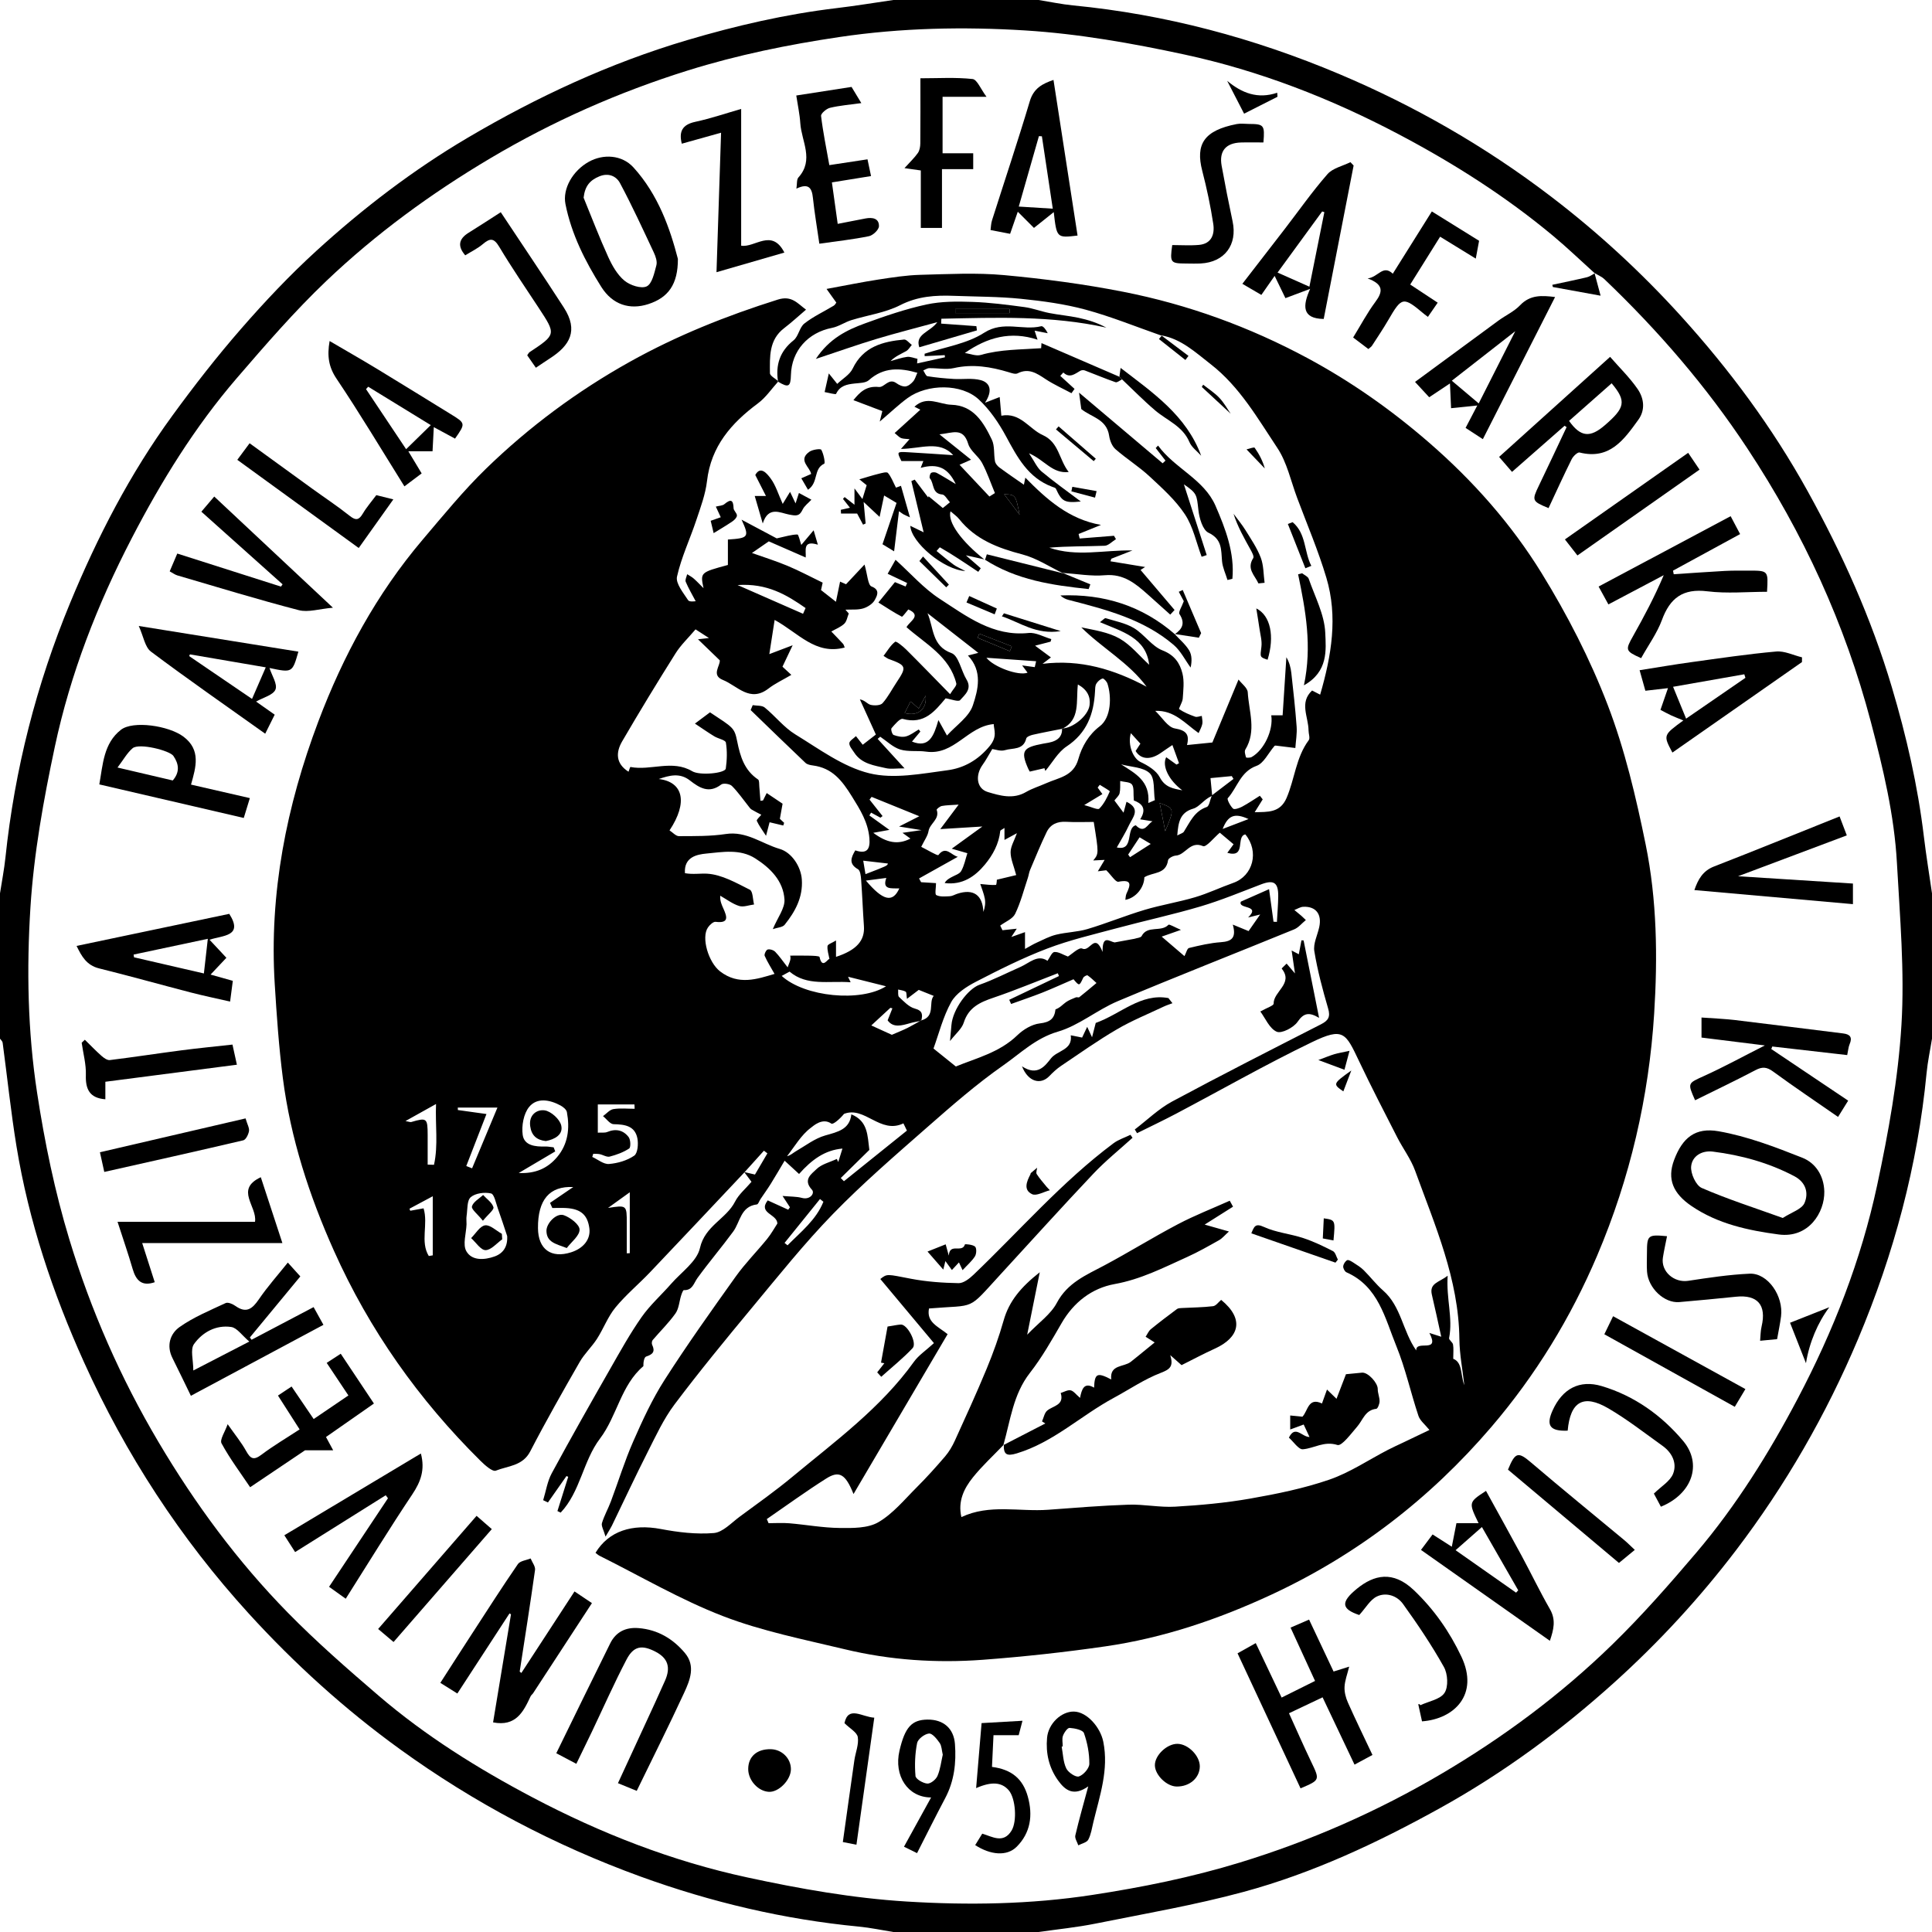 <?xml version="1.0" encoding="UTF-8"?>
<svg width="120px" height="120px" viewBox="0 0 120 120" version="1.1" xmlns="http://www.w3.org/2000/svg" xmlns:xlink="http://www.w3.org/1999/xlink">
    <title>1</title>
    <g id="Desktop" stroke="none" stroke-width="1" fill="none" fill-rule="evenodd">
        <g id="Cooperations" transform="translate(-273, -1280)" fill="#000000">
            <g id="Partner-Universities" transform="translate(215, 1020)">
                <g id="right" transform="translate(0, 202)">
                    <g id="1" transform="translate(58, 58)">
                        <g id="Group-11">
                            <path d="M99.038,16.958 L99.049,16.971 C98.194,16.199 97.363,15.398 96.479,14.661 C93.524,12.195 90.288,10.142 86.892,8.349 C82.669,6.119 78.231,4.392 73.567,3.386 C70.311,2.685 66.992,2.097 63.675,1.891 C59.845,1.653 55.99,1.729 52.155,2.297 C48.955,2.772 45.801,3.414 42.724,4.377 C38.431,5.719 34.335,7.528 30.455,9.831 C26.784,12.01 23.352,14.515 20.269,17.452 C18.292,19.335 16.494,21.415 14.708,23.487 C12.104,26.511 10.017,29.893 8.184,33.428 C6.049,37.543 4.37,41.852 3.405,46.384 C2.706,49.669 2.103,53.01 1.891,56.354 C1.649,60.183 1.717,64.041 2.304,67.873 C2.776,70.958 3.401,73.995 4.307,76.981 C5.648,81.399 7.491,85.593 9.843,89.565 C12.118,93.408 14.757,96.985 17.882,100.171 C19.659,101.983 21.58,103.66 23.508,105.314 C26.431,107.821 29.687,109.852 33.085,111.643 C37.312,113.872 41.751,115.604 46.418,116.611 C49.675,117.314 52.993,117.904 56.311,118.107 C60.139,118.343 63.995,118.286 67.829,117.7 C70.942,117.224 74.008,116.604 77.018,115.683 C81.405,114.34 85.57,112.506 89.527,110.175 C93.38,107.905 96.946,105.256 100.142,102.143 C101.98,100.352 103.684,98.413 105.347,96.455 C107.838,93.524 109.868,90.269 111.659,86.87 C113.873,82.667 115.6,78.26 116.593,73.618 C117.295,70.334 117.9,66.992 118.103,63.648 C118.304,60.318 118.006,56.952 117.822,53.607 C117.659,50.622 116.961,47.724 116.201,44.834 C114.596,38.745 112.002,33.116 108.543,27.87 C105.998,24.01 102.997,20.534 99.657,17.345 C99.485,17.181 99.247,17.086 99.038,16.958 M0,55.487 C0.114,54.746 0.26,54.008 0.338,53.262 C0.912,47.79 2.261,42.515 4.362,37.434 C6.054,33.344 8.076,29.425 10.687,25.842 C12.042,23.983 13.46,22.159 14.971,20.426 C16.446,18.733 17.997,17.088 19.656,15.576 C22.556,12.932 25.673,10.546 29.061,8.549 C33.366,6.013 37.873,3.918 42.678,2.494 C45.722,1.593 48.802,0.881 51.958,0.505 C53.138,0.365 54.311,0.17 55.487,0 L64.513,0 C65.226,0.114 65.935,0.266 66.653,0.336 C72.386,0.892 77.889,2.366 83.18,4.598 C87.864,6.574 92.256,9.097 96.303,12.183 C99.237,14.419 101.949,16.919 104.421,19.648 C107.427,22.966 110.086,26.554 112.263,30.484 C114.419,34.375 116.233,38.407 117.504,42.678 C118.41,45.721 119.117,48.802 119.495,51.958 C119.636,53.137 119.83,54.311 120,55.487 L120,64.513 C119.886,65.226 119.732,65.935 119.663,66.653 C119.109,72.386 117.634,77.888 115.404,83.178 C113.428,87.863 110.901,92.254 107.816,96.304 C105.564,99.26 103.044,101.993 100.291,104.479 C96.969,107.478 93.375,110.127 89.444,112.304 C85.552,114.46 81.535,116.346 77.24,117.509 C74.217,118.328 71.115,118.861 68.04,119.479 C66.877,119.713 65.689,119.83 64.513,120 L55.487,120 C54.774,119.886 54.065,119.734 53.348,119.665 C48.696,119.218 44.181,118.151 39.799,116.561 C34.444,114.616 29.444,111.977 24.82,108.63 C21.402,106.156 18.289,103.332 15.456,100.226 C11.217,95.575 7.808,90.343 5.217,84.607 C3.279,80.315 1.787,75.862 1.024,71.198 C0.675,69.064 0.453,66.909 0.164,64.764 C0.153,64.674 0.056,64.596 0,64.513 C0,61.504 0,58.496 0,55.487" id="Fill-9"></path>
                        </g>
                        <path d="M60.825,39.359 L60.721,39.615 C61.389,39.892 62.056,40.169 62.724,40.447 C62.764,40.346 62.804,40.245 62.844,40.145 L60.825,39.359 Z M56.19,44.29 C57.012,44.514 57.592,44.044 57.491,43.209 C57.337,43.497 57.218,43.72 57.065,44.006 C56.864,43.833 56.707,43.698 56.557,43.568 C56.453,43.774 56.332,44.01 56.19,44.29 L56.19,44.29 Z M70.782,52.006 C70.516,52.409 70.294,52.744 70.073,53.078 C70.112,53.133 70.151,53.187 70.189,53.242 C70.587,52.987 70.985,52.732 71.474,52.418 C71.16,52.231 70.977,52.123 70.782,52.006 L70.782,52.006 Z M75.941,51.488 C76.541,51.258 77.045,51.066 77.548,50.873 C76.673,50.467 76.269,50.657 75.941,51.488 L75.941,51.488 Z M72.376,51.627 C72.955,50.212 72.955,50.212 72.029,49.88 C72.144,50.464 72.256,51.026 72.376,51.627 L72.376,51.627 Z M53.617,53.458 C53.662,53.727 53.708,54 53.757,54.295 C55.108,53.774 55.108,53.774 55.15,53.635 C54.684,53.581 54.196,53.525 53.617,53.458 L53.617,53.458 Z M75.287,49.391 C75.83,48.977 76.223,48.679 76.615,48.38 C76.579,48.322 76.543,48.263 76.507,48.205 C76.086,48.244 75.665,48.284 75.186,48.33 C75.218,48.666 75.244,48.942 75.287,49.391 L75.287,49.391 Z M67.345,50.004 C67.791,50.119 68.184,50.321 68.279,50.226 C68.568,49.936 68.764,49.54 68.93,49.157 C68.947,49.117 68.527,48.887 68.309,48.745 C68.265,48.802 68.221,48.86 68.177,48.917 C68.283,49.063 68.389,49.21 68.472,49.323 C68.138,49.525 67.847,49.701 67.345,50.004 L67.345,50.004 Z M48.73,77.2 C48.792,77.25 48.854,77.299 48.915,77.349 C49.74,76.513 50.689,75.776 51.143,74.643 C51.073,74.586 51.002,74.53 50.932,74.474 C50.198,75.382 49.464,76.291 48.73,77.2 L48.73,77.2 Z M55.858,55.182 C55.358,55.164 54.779,55.281 55.051,54.53 C54.634,54.584 54.211,54.639 53.784,54.695 C54.83,55.93 55.439,56.108 55.858,55.182 L55.858,55.182 Z M73.122,51.892 C73.324,51.781 73.474,51.749 73.532,51.659 C73.913,51.064 74.179,50.387 74.952,50.125 C75.112,50.07 75.158,49.678 75.257,49.442 C74.771,49.658 74.497,50.116 74.121,50.224 C73.286,50.467 73.188,51.065 73.122,51.892 L73.122,51.892 Z M71.324,49.876 C71.459,49.818 71.594,49.758 71.729,49.7 C71.64,49.125 71.745,48.352 71.413,48.029 C71.015,47.643 70.243,47.643 69.634,47.475 C70.523,48.048 71.443,48.508 71.324,49.876 L71.324,49.876 Z M38.931,77.847 C38.993,77.843 39.055,77.84 39.117,77.837 L39.117,74.054 C38.57,74.447 38.217,74.702 37.765,75.027 C38.93,74.847 38.93,74.847 38.931,75.981 C38.931,76.602 38.931,77.224 38.931,77.847 L38.931,77.847 Z M64.271,41.437 C64.3,41.315 64.328,41.193 64.355,41.07 C63.324,40.998 62.293,40.925 61.268,40.854 C61.705,41.422 63.261,41.999 63.824,41.781 C63.73,41.656 63.636,41.53 63.487,41.33 C63.821,41.376 64.046,41.407 64.271,41.437 L64.271,41.437 Z M26.309,75.052 C26.611,76.042 26.086,77.126 26.633,78.013 C26.715,77.999 26.797,77.986 26.879,77.972 L26.879,74.301 C26.341,74.588 25.887,74.831 25.433,75.075 C25.449,75.117 25.466,75.159 25.482,75.202 C25.738,75.156 25.993,75.11 26.309,75.052 L26.309,75.052 Z M49.879,38.123 C49.931,38.004 49.984,37.885 50.036,37.767 C48.863,36.949 47.654,36.215 45.813,36.338 C47.312,36.995 48.595,37.559 49.879,38.123 L49.879,38.123 Z M25.186,69.63 C25.392,69.666 25.479,69.71 25.548,69.689 C26.506,69.408 26.56,69.448 26.563,70.483 C26.564,71.1 26.563,71.718 26.563,72.336 C26.694,72.34 26.825,72.344 26.956,72.348 C27.228,71.129 27.028,69.874 27.083,68.572 C26.419,68.942 25.861,69.253 25.186,69.63 L25.186,69.63 Z M28.961,72.424 C29.081,72.471 29.202,72.519 29.322,72.566 C29.849,71.302 30.377,70.037 30.896,68.795 L28.435,68.795 C28.436,68.845 28.438,68.896 28.439,68.946 C29.035,69.029 29.631,69.113 30.215,69.194 C29.765,70.354 29.363,71.389 28.961,72.424 L28.961,72.424 Z M73.436,49.088 C72.617,48.484 72.154,47.585 72.435,47.031 C72.648,47.184 72.861,47.337 73.075,47.49 C73.127,47.462 73.179,47.433 73.231,47.405 C73.094,47.029 72.956,46.652 72.82,46.275 C72.587,46.433 72.353,46.586 72.124,46.749 C71.476,47.211 70.871,47.192 70.535,46.646 C70.623,46.512 70.723,46.359 70.832,46.191 C70.64,45.978 70.444,45.763 70.24,45.539 C70.023,46.273 70.391,47.12 70.839,47.329 C71.295,47.542 71.817,47.86 72.034,48.276 C72.366,48.914 72.881,48.983 73.436,49.088 L73.436,49.088 Z M70.424,49.718 C70.384,49.261 70.449,48.918 70.308,48.726 C70.188,48.563 69.83,48.576 69.577,48.511 C69.569,48.765 69.596,49.028 69.539,49.272 C69.504,49.425 69.344,49.551 69.218,49.719 C69.376,49.931 69.566,50.185 69.785,50.478 C69.857,50.214 69.909,50.021 69.97,49.799 C70.894,50.245 70.344,50.779 70.127,51.249 C69.906,51.729 69.62,52.18 69.367,52.636 C70.474,52.883 69.892,51.428 70.546,51.26 C71.088,51.82 71.275,51.165 71.587,51.014 C71.356,50.976 71.126,50.939 70.819,50.889 C71.286,50.164 70.844,49.878 70.424,49.718 L70.424,49.718 Z M37.131,70.352 C37.357,70.338 37.561,70.375 37.722,70.308 C38.254,70.086 38.719,70.196 39.047,70.628 C39.171,70.792 39.186,71.265 39.078,71.336 C38.719,71.572 38.292,71.729 37.871,71.838 C37.689,71.885 37.461,71.731 37.249,71.687 C37.119,71.661 36.981,71.671 36.848,71.664 C36.827,71.729 36.807,71.794 36.786,71.859 C37.134,72.017 37.494,72.325 37.827,72.297 C38.367,72.253 38.953,72.083 39.392,71.78 C39.611,71.629 39.659,71.045 39.588,70.696 C39.43,69.921 38.799,69.839 38.111,69.825 C37.888,69.82 37.672,69.5 37.454,69.325 C37.667,69.173 37.864,68.928 38.096,68.889 C38.527,68.819 38.977,68.869 39.419,68.869 C39.415,68.779 39.411,68.689 39.407,68.599 L37.131,68.599 L37.131,70.352 Z M56.548,52.086 C56.394,51.974 56.29,51.898 56.055,51.728 C56.53,51.661 56.778,51.625 57.237,51.56 C56.711,51.476 56.403,51.427 55.842,51.337 C56.417,51.045 56.757,50.873 57.1,50.698 C56.105,50.295 55.121,49.895 54.137,49.495 C54.094,49.552 54.052,49.609 54.009,49.666 C54.279,50.007 54.548,50.347 54.818,50.688 C54.774,50.721 54.729,50.755 54.686,50.788 C54.492,50.684 54.298,50.579 54.105,50.474 C54.069,50.532 54.034,50.591 53.997,50.649 C54.381,50.925 54.765,51.203 55.241,51.545 C54.869,51.614 54.63,51.657 54.241,51.728 C55.054,52.335 55.757,52.497 56.548,52.086 L56.548,52.086 Z M48.552,60.616 C49.984,61.925 53.463,62.258 55.033,61.259 C54.185,61.047 53.397,60.85 52.674,60.668 C52.671,60.664 52.727,60.781 52.835,61.01 C51.458,60.909 50.121,61.263 49.042,60.349 C48.928,60.411 48.742,60.512 48.552,60.616 L48.552,60.616 Z M31.502,76.776 C31.312,76.206 31.129,75.633 30.925,75.068 C30.804,74.731 30.702,74.173 30.497,74.126 C30.101,74.036 29.529,74.109 29.239,74.358 C28.997,74.566 29.043,75.12 28.981,75.524 C28.954,75.694 28.982,75.871 28.977,76.045 C28.958,76.611 28.727,77.296 28.965,77.714 C29.308,78.318 30.087,78.268 30.722,78.04 C31.269,77.843 31.539,77.414 31.502,76.776 L31.502,76.776 Z M32.218,72.858 C33.266,72.907 34.016,72.561 34.6,71.872 C35.289,71.058 35.397,70.085 35.211,69.076 C35.183,68.917 34.978,68.752 34.815,68.664 C34.149,68.304 33.356,68.156 32.866,68.753 C32.521,69.173 32.387,69.93 32.466,70.492 C32.56,71.159 33.252,71.229 33.862,71.212 C34.036,71.207 34.213,71.245 34.388,71.263 C34.421,71.347 34.454,71.432 34.486,71.517 C33.77,71.941 33.053,72.365 32.218,72.858 L32.218,72.858 Z M35.605,73.729 C34.137,73.657 33.401,74.516 33.415,76.283 C33.425,77.595 34.229,78.18 35.474,77.782 C36.257,77.532 36.694,76.959 36.607,76.295 C36.498,75.462 36.08,75.09 35.169,75.034 C34.882,75.017 34.593,75.031 34.305,75.031 C34.257,74.925 34.211,74.819 34.164,74.712 C34.639,74.389 35.113,74.065 35.605,73.729 L35.605,73.729 Z M56.33,70.224 C56.26,70.079 56.179,69.912 56.113,69.774 C54.673,70.469 53.711,68.682 52.424,69.185 C52.192,69.475 51.751,69.868 51.637,69.789 C51.08,69.403 50.523,69.93 50.357,70.054 C49.761,70.5 49.36,71.206 48.885,71.813 C49.108,71.762 49.254,71.611 49.43,71.509 C50.032,71.16 50.609,70.708 51.261,70.524 C52.045,70.302 52.774,70.148 52.879,69.214 C53.915,69.633 53.88,70.531 53.997,71.423 C53.467,71.945 52.844,72.557 52.222,73.169 C52.287,73.236 52.353,73.302 52.418,73.368 C53.711,72.329 55.004,71.29 56.33,70.224 L56.33,70.224 Z M58.734,43.375 C58.082,44.147 57.417,45.026 56.073,44.653 C55.9,44.605 55.576,44.998 55.373,45.231 C55.319,45.293 55.414,45.617 55.503,45.65 C55.74,45.736 56.029,45.802 56.263,45.742 C56.549,45.669 56.8,45.46 57.066,45.309 C57.098,45.352 57.132,45.396 57.165,45.439 C56.986,45.653 56.808,45.866 56.645,46.061 C57.703,46.489 58.005,45.714 58.286,44.725 C58.526,45.158 58.638,45.361 58.818,45.685 C59.385,45.056 60.188,44.528 60.426,43.811 C60.753,42.834 61.041,41.683 60.121,40.716 C60.412,40.641 60.571,40.6 60.764,40.551 C59.676,39.701 58.643,38.895 57.61,38.088 C58.001,38.999 57.867,40.125 59.098,40.565 C59.545,40.726 59.697,41.653 60.03,42.202 C60.392,42.797 59.93,43.153 59.634,43.487 C59.526,43.609 59.073,43.425 58.734,43.375 L58.734,43.375 Z M58.138,54.853 C58.138,55.129 58.053,55.543 58.155,55.595 C58.388,55.716 58.713,55.68 59,55.666 C59.155,55.658 59.305,55.563 59.459,55.513 C60.469,55.181 61.036,55.599 61.079,56.639 C61.179,56.37 61.218,56.087 61.169,55.82 C61.111,55.499 60.979,55.193 60.887,54.907 C61.263,54.939 61.564,54.985 61.861,54.964 C61.901,54.962 61.919,54.624 61.916,54.641 C62.36,54.534 62.752,54.44 63.118,54.353 C62.966,53.775 62.77,53.354 62.77,52.933 C62.77,52.575 62.997,52.218 63.163,51.751 C62.868,51.911 62.667,52.019 62.39,52.169 L62.39,51.425 C62.25,51.523 62.134,51.563 62.128,51.614 C62.043,52.416 61.665,53.106 61.177,53.696 C60.559,54.442 59.776,54.988 58.676,54.848 C58.77,54.663 58.926,54.582 59.077,54.495 C59.293,54.37 59.595,54.289 59.702,54.1 C59.894,53.763 59.966,53.359 60.085,52.994 C59.906,52.943 59.573,52.847 59.115,52.714 C59.739,52.262 60.28,51.87 61.016,51.336 C59.988,51.4 59.238,51.446 58.403,51.497 C58.811,50.953 59.14,50.513 59.543,49.976 C59.069,50.01 58.778,50.008 58.497,50.061 C58.374,50.085 58.164,50.259 58.179,50.299 C58.385,50.886 57.753,51.141 57.673,51.62 C57.623,51.921 57.414,52.195 57.219,52.599 C57.571,52.771 58.236,53.173 58.285,53.108 C58.747,52.5 59.082,53.124 59.492,53.217 C58.69,53.665 57.887,54.114 57.085,54.562 C57.127,54.64 57.169,54.717 57.211,54.795 C57.536,54.815 57.862,54.836 58.138,54.853 L58.138,54.853 Z M65.775,60.624 C65.751,60.566 65.727,60.508 65.702,60.45 C64.371,60.961 63.052,61.512 61.702,61.97 C60.864,62.254 60.16,62.573 59.862,63.514 C59.74,63.903 59.357,64.208 59.006,64.662 C59.045,64.233 59.073,63.949 59.096,63.665 C59.177,62.679 60.133,61.414 60.837,61.166 C61.706,60.859 62.533,60.431 63.379,60.059 C63.942,59.812 64.451,59.259 65.061,59.678 C65.205,59.481 65.333,59.143 65.487,59.131 C65.745,59.11 66.019,59.297 66.33,59.413 C66.554,59.279 67.023,58.82 67.216,58.916 C67.708,59.16 67.983,57.867 68.484,59.126 C68.462,58.02 68.915,58.483 69.23,58.536 L70.468,58.309 C70.619,58.256 70.853,58.247 70.907,58.144 C71.268,57.447 72.114,57.922 72.573,57.442 C72.627,57.384 72.961,57.593 73.35,57.756 C72.796,57.95 72.452,58.071 72.154,58.175 C72.624,58.578 73.08,58.969 73.569,59.387 C73.681,59.174 73.738,58.908 73.852,58.881 C74.504,58.724 75.167,58.567 75.834,58.521 C76.493,58.474 76.805,58.259 76.571,57.429 C76.929,57.576 77.197,57.685 77.552,57.831 C77.753,57.542 77.974,57.227 78.271,56.801 C77.922,56.887 77.722,56.937 77.523,56.987 C78.348,56.177 76.856,56.485 77.074,56.002 C77.592,55.773 78.107,55.545 78.824,55.228 C78.928,55.99 79.014,56.62 79.1,57.25 C79.17,57.253 79.241,57.256 79.311,57.26 C79.339,56.724 79.389,56.189 79.393,55.653 C79.399,54.806 79.109,54.632 78.325,54.931 C77.078,55.407 75.841,55.922 74.563,56.301 C72.844,56.81 71.087,57.189 69.354,57.655 C67.907,58.045 66.436,58.386 65.041,58.919 C63.521,59.498 62.057,60.233 60.61,60.982 C60.03,61.283 59.381,61.7 59.081,62.24 C58.569,63.166 58.307,64.231 57.981,65.126 C58.505,65.547 58.924,65.884 59.369,66.242 C60.634,65.721 62.082,65.375 63.188,64.302 C63.556,63.946 64.092,63.622 64.582,63.566 C65.234,63.492 65.495,63.258 65.559,62.694 C65.835,62.597 65.999,62.398 66.202,62.251 C66.387,62.118 66.611,62.038 66.823,61.948 C66.885,61.921 66.992,61.973 67.037,61.937 C67.367,61.677 67.688,61.404 68.105,61.056 C67.922,60.893 67.75,60.718 67.55,60.582 C67.509,60.554 67.317,60.653 67.28,60.733 C67.036,61.251 67.043,61.255 66.677,60.823 C66.037,61.099 65.394,61.393 64.737,61.655 C64.099,61.907 63.447,62.125 62.802,62.359 C62.763,62.272 62.724,62.186 62.685,62.099 C63.715,61.607 64.745,61.116 65.775,60.624 L65.775,60.624 Z M67.934,51.052 C67.381,51.052 66.802,51.078 66.227,51.044 C65.674,51.01 65.244,51.2 65.009,51.682 C64.637,52.45 64.316,53.243 63.982,54.029 C63.915,54.187 63.896,54.364 63.842,54.526 C63.59,55.277 63.395,56.056 63.052,56.762 C62.897,57.079 62.443,57.251 62.125,57.49 C62.172,57.586 62.218,57.682 62.265,57.778 C62.557,57.747 62.851,57.715 63.152,57.683 C63.057,57.828 62.97,57.962 62.816,58.198 C63.149,58.08 63.381,57.997 63.665,57.896 L63.665,58.941 C63.948,58.786 64.167,58.649 64.4,58.545 C64.796,58.366 65.189,58.154 65.607,58.053 C66.245,57.898 66.924,57.891 67.55,57.704 C68.743,57.347 69.9,56.87 71.093,56.513 C72.124,56.205 73.196,56.035 74.227,55.729 C75.036,55.49 75.805,55.118 76.602,54.837 C77.837,54.4 78.223,52.884 77.35,51.826 C76.739,51.95 77.435,53.315 76.231,52.971 C76.4,52.74 76.531,52.56 76.619,52.439 C76.303,52.172 76.033,51.945 75.764,51.719 C75.414,52.013 74.919,52.638 74.725,52.555 C73.909,52.207 73.638,53.104 73.032,53.142 C72.859,53.153 72.569,53.309 72.55,53.431 C72.418,54.33 71.612,54.153 71.078,54.488 C71.07,55.12 70.553,55.775 69.897,55.891 C69.919,55.76 69.915,55.618 69.968,55.505 C70.222,54.967 70.328,54.601 69.466,54.767 C69.293,54.8 69.031,54.366 68.713,54.053 C68.702,54.054 68.476,54.083 68.188,54.118 C68.342,53.86 68.452,53.676 68.611,53.41 C68.321,53.424 68.132,53.433 67.903,53.444 C68.251,53.023 68.251,53.023 67.934,51.052 L67.934,51.052 Z M65.986,45.265 C65.376,45.386 64.764,45.499 64.158,45.636 C64.004,45.671 63.768,45.762 63.742,45.868 C63.566,46.606 62.894,46.446 62.424,46.593 C62.15,46.679 61.808,46.545 61.632,46.524 C61.392,46.919 61.236,47.221 61.039,47.493 C60.565,48.143 60.644,48.979 61.355,49.194 C62.101,49.418 62.923,49.663 63.722,49.197 C64.117,48.967 64.566,48.833 64.985,48.645 C65.757,48.298 66.677,48.223 66.977,47.148 C67.195,46.367 67.626,45.627 68.308,45.11 C69.03,44.563 69.045,43.244 68.786,42.462 C68.743,42.329 68.553,42.125 68.484,42.144 C68.332,42.187 68.174,42.328 68.092,42.471 C68.016,42.603 68.022,42.79 68.013,42.953 C67.936,44.353 67.507,45.528 66.251,46.361 C65.71,46.719 65.362,47.369 64.927,47.886 C64.909,47.829 64.89,47.772 64.872,47.714 C64.576,47.783 64.28,47.852 63.962,47.925 C63.935,47.875 63.892,47.811 63.862,47.741 C63.364,46.62 63.566,46.421 64.786,46.191 C65.16,46.12 66.006,46.078 65.966,45.245 C66.623,45.243 67.589,44.47 67.676,43.798 C67.744,43.272 67.53,42.834 66.949,42.513 C66.825,43.579 67.115,44.691 65.986,45.265 L65.986,45.265 Z M57.204,63.384 C58.138,63.143 57.647,62.262 57.995,61.856 C57.614,61.703 57.321,61.586 57.065,61.483 C56.868,61.633 56.644,61.804 56.333,62.041 C56.296,61.808 56.316,61.634 56.253,61.595 C56.12,61.514 55.943,61.502 55.784,61.462 C55.8,61.62 55.755,61.844 55.843,61.925 C56.141,62.202 56.454,62.546 56.819,62.643 C57.325,62.778 57.308,63.037 57.222,63.402 C56.993,63.45 56.76,63.485 56.535,63.549 C56.007,63.698 55.481,63.861 55.132,63.375 C55.249,63.081 55.339,62.856 55.429,62.63 C55.387,62.618 55.345,62.607 55.303,62.597 C54.934,62.938 54.565,63.279 54.118,63.692 C54.631,63.926 55.101,64.141 55.394,64.274 C55.822,64.088 56.099,63.98 56.364,63.848 C56.65,63.705 56.924,63.54 57.204,63.384 L57.204,63.384 Z M62.347,89.731 C61.705,90.403 61.014,91.036 60.433,91.758 C59.878,92.447 59.484,93.242 59.714,94.23 C61.458,93.402 63.307,93.907 65.105,93.774 C66.769,93.652 68.433,93.513 70.099,93.458 C71.061,93.427 72.033,93.639 72.992,93.582 C74.551,93.491 76.117,93.35 77.653,93.08 C79.313,92.789 80.986,92.448 82.573,91.901 C83.846,91.462 85,90.678 86.209,90.052 C86.524,89.889 86.848,89.744 87.169,89.591 C87.727,89.325 88.284,89.057 88.785,88.818 C88.511,88.477 88.202,88.243 88.101,87.939 C87.621,86.501 87.298,85.002 86.727,83.603 C86.024,81.881 85.621,79.903 83.631,79.025 C83.524,78.978 83.419,78.775 83.429,78.655 C83.442,78.515 83.556,78.332 83.677,78.272 C83.761,78.231 83.944,78.349 84.064,78.425 C84.285,78.568 84.517,78.71 84.702,78.893 C85.114,79.302 85.468,79.773 85.903,80.152 C87.032,81.134 87.119,82.682 87.966,83.88 C87.926,83.185 89.47,84.109 88.782,82.792 C89.074,82.886 89.257,82.944 89.518,83.027 C89.311,82.092 89.135,81.254 88.937,80.422 C88.764,79.697 89.374,79.656 89.918,79.239 C89.82,80.657 90.252,81.859 90.006,83.111 C89.984,83.223 90.226,83.366 90.251,83.512 C90.294,83.763 90.263,84.026 90.263,84.396 C90.852,84.624 90.704,85.393 90.952,86.038 C90.845,85.083 90.656,84.13 90.645,83.173 C90.605,79.452 89.13,76.116 87.896,72.717 C87.63,71.985 87.138,71.336 86.78,70.635 C85.98,69.069 85.172,67.507 84.418,65.919 C83.577,64.148 83.444,63.787 81.487,64.731 C78.626,66.11 75.86,67.69 73.049,69.174 C72.25,69.596 71.433,69.982 70.624,70.384 L70.484,70.153 C71.252,69.568 71.961,68.872 72.8,68.419 C75.862,66.772 78.963,65.199 82.058,63.616 C82.503,63.388 82.644,63.159 82.493,62.641 C82.151,61.469 81.832,60.283 81.635,59.08 C81.557,58.609 81.834,58.082 81.941,57.579 C82.112,56.779 81.731,56.286 80.947,56.322 C80.76,56.331 80.579,56.453 80.396,56.522 C80.541,56.643 80.688,56.762 80.832,56.884 C80.895,56.938 80.953,56.998 81.109,57.146 C80.856,57.352 80.651,57.615 80.382,57.725 C76.734,59.217 73.062,60.654 69.429,62.184 C68.147,62.724 67.017,63.695 65.704,64.079 C64.331,64.48 63.391,65.418 62.319,66.168 C60.658,67.329 59.119,68.675 57.592,70.015 C55.599,71.765 53.582,73.503 51.736,75.403 C49.956,77.234 48.354,79.242 46.719,81.21 C45.074,83.19 43.44,85.181 41.893,87.236 C41.214,88.139 40.731,89.196 40.216,90.211 C39.452,91.717 38.74,93.249 38.003,94.768 C37.933,94.912 37.842,95.047 37.611,95.443 C37.49,95.018 37.335,94.779 37.388,94.602 C37.527,94.138 37.775,93.708 37.945,93.252 C38.41,92.013 38.798,90.742 39.33,89.533 C39.905,88.224 40.509,86.909 41.277,85.71 C42.676,83.525 44.183,81.409 45.691,79.297 C46.281,78.47 47.006,77.742 47.648,76.951 C47.904,76.636 48.102,76.273 48.284,75.995 C48.268,75.396 47.062,75.366 47.685,74.558 C48.145,74.768 48.551,74.953 48.958,75.138 C48.993,75.087 49.029,75.036 49.065,74.986 C48.956,74.82 48.848,74.653 48.605,74.283 C49.105,74.329 49.47,74.313 49.807,74.404 C50.324,74.543 50.626,74.108 50.432,73.898 C49.843,73.263 50.421,72.909 50.703,72.627 C51.022,72.308 51.542,72.19 51.975,71.985 C52.006,72.048 52.036,72.111 52.066,72.174 C52.144,71.924 52.222,71.674 52.326,71.34 C51.234,71.435 50.422,72.026 49.631,72.918 C49.359,72.668 49.088,72.419 48.734,72.093 C48.47,72.534 48.181,73.034 47.877,73.524 C47.674,73.85 47.448,74.162 47.234,74.481 C47.158,74.593 47.098,74.799 47.012,74.809 C45.998,74.931 45.983,75.894 45.538,76.499 C44.82,77.476 44.032,78.4 43.321,79.38 C43.085,79.706 43.016,80.153 42.475,80.132 C42.422,80.13 42.346,80.343 42.307,80.464 C42.189,80.838 42.169,81.277 41.955,81.58 C41.536,82.171 41.008,82.682 40.537,83.236 C40.484,83.3 40.47,83.451 40.507,83.529 C40.705,83.946 40.553,84.122 40.138,84.255 C40.003,84.298 39.956,84.617 39.961,84.856 C38.567,86.034 38.328,87.954 37.267,89.353 C36.208,90.749 36.051,92.654 34.825,93.951 C34.757,93.919 34.69,93.886 34.623,93.855 C34.846,93.146 35.069,92.437 35.293,91.728 C35.257,91.712 35.22,91.696 35.185,91.68 C34.801,92.227 34.417,92.774 34.034,93.321 C33.936,93.274 33.836,93.227 33.737,93.18 C33.91,92.62 33.996,92.013 34.27,91.507 C35.452,89.322 36.679,87.161 37.911,85.003 C38.53,83.919 39.139,82.821 39.855,81.801 C40.38,81.054 41.081,80.431 41.687,79.738 C42.32,79.013 43.289,78.351 43.475,77.519 C43.786,76.13 45.104,75.718 45.656,74.634 C45.885,74.182 46.314,73.831 46.677,73.404 C46.512,73.184 46.367,72.989 46.223,72.797 C46.478,72.857 46.731,72.916 46.892,72.953 C47.185,72.455 47.424,72.046 47.664,71.637 C47.592,71.582 47.52,71.527 47.449,71.472 C47.046,71.919 46.642,72.367 46.24,72.814 C44.29,74.88 42.346,76.953 40.387,79.01 C39.679,79.756 38.877,80.419 38.227,81.21 C37.754,81.784 37.487,82.523 37.08,83.157 C36.756,83.66 36.3,84.082 36.004,84.598 C34.952,86.432 33.905,88.272 32.933,90.15 C32.461,91.061 31.544,91.046 30.797,91.345 C30.589,91.429 30.11,90.998 29.833,90.724 C26.008,86.936 22.942,82.607 20.743,77.691 C19.208,74.264 18.05,70.705 17.569,66.967 C17.32,65.032 17.186,63.08 17.065,61.132 C16.713,55.489 17.794,50.053 19.771,44.815 C21.314,40.726 23.392,36.889 26.244,33.529 C27.529,32.015 28.791,30.466 30.212,29.087 C32.879,26.501 35.849,24.299 39.107,22.479 C42.036,20.843 45.118,19.614 48.312,18.608 C49.178,18.335 49.532,18.846 50.064,19.233 C49.596,19.631 49.167,20.029 48.704,20.383 C47.75,21.111 47.815,22.164 47.822,23.178 C47.823,23.347 48.165,23.515 48.347,23.685 C47.927,24.147 47.569,24.688 47.078,25.052 C45.423,26.283 44.163,27.717 43.913,29.881 C43.817,30.705 43.514,31.513 43.248,32.309 C42.858,33.483 42.317,34.617 42.05,35.815 C41.956,36.238 42.443,36.822 42.743,37.283 C42.823,37.405 43.19,37.341 43.21,37.343 C42.991,36.927 42.763,36.544 42.592,36.136 C42.54,36.013 42.647,35.824 42.681,35.665 C42.821,35.756 42.973,35.831 43.096,35.941 C43.306,36.127 43.497,36.335 43.697,36.533 C43.493,35.557 43.493,35.557 45.211,35.091 L45.211,33.511 C46.495,33.428 46.56,33.36 46.059,32.278 C46.982,32.769 47.723,33.164 48.243,33.44 C48.784,33.324 49.154,33.203 49.525,33.198 C49.604,33.197 49.688,33.62 49.769,33.847 C49.968,33.61 50.202,33.334 50.536,32.938 C50.65,33.327 50.717,33.554 50.799,33.832 C49.823,33.524 50.084,34.224 50.043,34.627 C49.277,34.292 48.499,33.953 47.751,33.625 C47.305,33.933 46.908,34.208 46.705,34.347 C47.409,34.598 48.174,34.836 48.908,35.142 C49.63,35.442 50.321,35.814 51.097,36.189 C51.086,36.24 51.041,36.446 50.995,36.65 C51.272,36.867 51.545,37.081 51.922,37.377 C52.02,36.904 52.096,36.534 52.179,36.126 C52.3,36.179 52.486,36.262 52.549,36.289 C52.902,35.913 53.202,35.594 53.697,35.065 C53.883,35.692 53.903,36.342 54.135,36.428 C54.721,36.648 54.429,37.072 54.349,37.239 C54.23,37.487 53.901,37.703 53.619,37.789 C53.273,37.893 52.883,37.848 52.512,37.868 L52.718,38.106 C52.629,38.322 52.593,38.595 52.438,38.742 C52.216,38.951 51.907,39.068 51.635,39.224 C51.879,39.478 52.126,39.731 52.364,39.99 C52.409,40.039 52.422,40.118 52.466,40.219 C50.65,40.702 49.599,39.317 48.114,38.505 C48.007,39.197 47.911,39.811 47.784,40.628 C48.164,40.484 48.555,40.336 49.233,40.078 C48.964,40.645 48.793,41.006 48.601,41.409 C48.683,41.485 48.888,41.675 49.151,41.918 C48.624,42.229 48.142,42.451 47.732,42.767 C46.574,43.66 45.796,42.591 44.9,42.233 C44.156,41.936 44.748,41.347 44.705,41.012 C44.261,40.583 43.863,40.198 43.353,39.707 C43.71,39.666 43.825,39.653 44.034,39.629 C43.627,39.365 43.327,39.171 43.202,39.091 C42.757,39.618 42.291,40.055 41.962,40.578 C40.826,42.382 39.717,44.205 38.643,46.047 C38.25,46.722 38.23,47.423 39.039,47.933 C39.08,47.825 39.137,47.634 39.155,47.638 C40.423,47.886 41.753,47.164 42.997,47.904 C43.47,48.185 45.037,48.031 45.08,47.737 C45.156,47.205 45.173,46.648 45.086,46.123 C45.059,45.96 44.607,45.882 44.367,45.735 C44,45.513 43.649,45.266 43.163,44.944 C43.516,44.681 43.8,44.468 44.099,44.244 C45.545,45.201 45.615,45.187 45.789,46.051 C45.979,46.994 46.236,47.845 47.084,48.415 C47.169,48.472 47.147,48.7 47.162,48.85 C47.19,49.145 47.209,49.442 47.232,49.738 C47.285,49.732 47.338,49.726 47.391,49.719 C47.491,49.519 47.591,49.318 47.621,49.258 C47.926,49.462 48.198,49.645 48.608,49.92 C48.582,50.061 48.52,50.409 48.439,50.858 C48.454,50.872 48.58,50.99 48.705,51.108 C48.687,51.164 48.668,51.219 48.65,51.274 C48.381,51.21 48.111,51.146 47.8,51.072 C47.744,51.287 47.681,51.527 47.58,51.914 C47.351,51.557 47.143,51.287 47.007,50.985 C46.975,50.914 47.187,50.735 47.286,50.605 C47.083,50.498 46.876,50.399 46.681,50.28 C46.6,50.231 46.543,50.139 46.481,50.063 C46.144,49.642 45.838,49.192 45.458,48.815 C45.326,48.685 44.927,48.628 44.796,48.728 C44.035,49.311 43.442,48.935 42.844,48.47 C42.21,47.978 41.564,48.168 40.917,48.386 C42.443,48.566 42.739,49.841 41.586,51.577 C41.782,51.702 41.977,51.935 42.172,51.935 C43.143,51.931 44.126,51.947 45.081,51.802 C46.364,51.607 47.32,52.405 48.429,52.728 C49.182,52.948 49.75,53.834 49.803,54.626 C49.878,55.737 49.389,56.623 48.738,57.437 C48.608,57.601 48.284,57.611 48,57.71 C48.303,56.986 48.757,56.415 48.725,55.873 C48.655,54.721 47.853,53.916 46.909,53.316 C45.962,52.714 44.874,52.921 43.862,53.017 C43.3,53.072 42.472,53.226 42.543,54.235 C43.03,54.325 43.512,54.242 43.922,54.266 C44.827,54.32 45.723,54.835 46.573,55.262 C46.766,55.359 46.754,55.862 46.836,56.179 C46.525,56.217 46.181,56.357 45.909,56.272 C45.492,56.141 45.124,55.854 44.734,55.634 C44.715,55.971 44.828,56.201 44.932,56.435 C45.152,56.928 45.303,57.364 44.448,57.256 C44.303,57.238 44.08,57.448 43.972,57.606 C43.539,58.235 44.008,59.781 44.725,60.334 C45.872,61.218 47.029,60.811 48.108,60.491 C47.894,60.11 47.665,59.752 47.495,59.368 C47.454,59.274 47.587,58.999 47.681,58.976 C47.821,58.941 48.046,59.01 48.15,59.118 C48.41,59.386 48.622,59.701 48.921,60.083 C49.007,59.839 49.081,59.702 49.096,59.559 C49.111,59.426 49.062,59.287 49.073,59.356 C49.523,59.356 49.906,59.347 50.289,59.359 C50.503,59.366 50.891,59.373 50.905,59.442 C51.07,60.237 51.433,59.515 51.518,59.569 C51.47,59.292 51.371,59.019 51.399,58.759 C51.412,58.648 51.686,58.565 51.926,58.415 L51.926,59.432 C53.204,59.017 53.725,58.416 53.66,57.522 C53.592,56.559 53.557,55.594 53.486,54.631 C53.47,54.407 53.433,54.071 53.291,53.99 C52.705,53.655 52.853,53.275 53.123,52.818 C53.851,53.066 54.059,52.746 54,52.059 C53.913,51.068 53.436,50.308 52.914,49.468 C52.291,48.466 51.692,47.703 50.491,47.544 C50.332,47.523 50.14,47.487 50.032,47.386 C48.888,46.3 47.758,45.199 46.624,44.103 C46.667,44.001 46.71,43.899 46.753,43.797 C47.006,43.842 47.326,43.805 47.5,43.947 C48.153,44.478 48.688,45.18 49.394,45.612 C50.877,46.519 52.358,47.629 53.994,48.03 C55.511,48.402 57.24,48.054 58.852,47.841 C59.864,47.708 60.759,47.211 61.48,46.328 C61.963,45.735 61.733,45.341 61.722,44.974 C60.086,45.12 59.281,46.936 57.52,46.685 C56.987,46.608 56.412,46.708 55.91,46.552 C55.458,46.412 55.082,46.033 54.672,45.759 C54.619,45.804 54.566,45.848 54.513,45.893 C55.006,46.434 55.5,46.974 56.183,47.724 C55.631,47.724 55.314,47.78 55.026,47.712 C54.3,47.543 53.518,47.455 53.056,46.743 C52.935,46.556 52.746,46.351 52.754,46.162 C52.761,46.01 53.018,45.868 53.165,45.722 C53.3,45.894 53.435,46.067 53.585,46.258 C53.9,46.014 54.213,45.772 54.402,45.625 C54.036,44.821 53.722,44.13 53.408,43.439 C53.72,43.493 53.875,43.729 54.075,43.779 C54.307,43.836 54.685,43.823 54.816,43.677 C55.16,43.29 55.401,42.812 55.692,42.375 C56.333,41.412 56.306,41.331 55.174,40.921 C55.125,40.903 55.084,40.866 54.878,40.739 C55.119,40.425 55.312,40.081 55.599,39.861 C55.667,39.809 56.08,40.141 56.285,40.345 C57.177,41.232 58.052,42.138 59.011,43.117 C59.201,42.8 59.433,42.591 59.397,42.447 C58.984,40.766 57.492,40.001 56.304,38.954 C56.514,38.573 57.27,38.231 56.417,37.854 C56.274,38.017 56.057,38.326 56.014,38.303 C55.532,38.052 55.077,37.748 54.558,37.423 C54.943,36.948 55.262,36.556 55.586,36.157 C55.775,36.235 56.013,36.332 56.25,36.429 C56.281,36.357 56.312,36.284 56.343,36.211 C55.949,36.025 55.556,35.838 55.133,35.638 C55.321,35.304 55.475,35.033 55.624,34.769 C56.568,35.62 57.376,36.553 58.371,37.197 C60.039,38.277 61.672,39.547 63.887,39.316 C64.34,39.269 64.828,39.561 65.299,39.696 C65.284,39.749 65.269,39.802 65.254,39.854 C64.965,39.93 64.676,40.005 64.291,40.104 C64.701,40.408 64.993,40.625 65.275,40.834 C65.087,40.978 64.934,41.094 64.754,41.231 C67.112,40.941 69.193,41.575 71.218,42.653 C70.104,41.146 68.461,40.26 67.161,38.966 C67.984,39.141 68.843,39.264 69.543,39.664 C70.238,40.062 70.775,40.739 71.377,41.289 C71.187,39.609 69.707,39.237 68.32,38.644 C68.511,38.506 68.615,38.378 68.674,38.396 C69.27,38.582 69.915,38.7 70.438,39.017 C71.075,39.403 71.539,40.137 72.205,40.397 C72.952,40.688 73.284,41.187 73.443,41.827 C73.566,42.32 73.497,42.871 73.462,43.393 C73.447,43.623 73.192,44.011 73.24,44.045 C73.538,44.249 73.885,44.391 74.231,44.515 C74.348,44.557 74.506,44.486 74.646,44.467 C74.659,44.634 74.71,44.809 74.677,44.967 C74.637,45.163 74.527,45.344 74.448,45.532 C73.622,44.955 72.943,44.1 71.756,44.155 C72.183,44.561 72.532,45.169 72.971,45.244 C73.683,45.365 73.891,45.619 73.727,46.276 C74.291,46.219 74.796,46.168 75.303,46.117 C75.827,44.854 76.39,43.5 76.927,42.207 C77.126,42.469 77.484,42.724 77.5,42.999 C77.569,44.184 78.057,45.398 77.35,46.558 C77.28,46.673 77.349,46.889 77.395,47.045 C77.403,47.071 77.646,47.075 77.742,47.021 C78.511,46.591 79.101,45.354 78.96,44.429 L79.666,44.429 C79.744,43.217 79.821,42.019 79.899,40.821 C80.086,41.142 80.171,41.472 80.208,41.808 C80.33,42.914 80.455,44.02 80.536,45.13 C80.568,45.569 80.486,46.016 80.456,46.46 C80.053,46.409 79.649,46.357 79.245,46.311 C79.195,46.306 79.141,46.335 79.164,46.329 C78.769,46.789 78.492,47.409 78.049,47.567 C77.039,47.928 76.856,48.916 76.261,49.575 C76.196,49.647 76.415,50.062 76.588,50.225 C76.669,50.302 76.978,50.196 77.148,50.105 C77.528,49.901 77.885,49.655 78.252,49.426 C78.312,49.501 78.37,49.576 78.429,49.65 C78.269,49.907 78.11,50.162 77.931,50.448 C78.745,50.428 79.507,50.496 79.91,49.565 C80.419,48.387 80.491,47.045 81.288,45.974 C81.383,45.846 81.277,45.575 81.276,45.37 C81.272,44.53 80.688,43.642 81.496,42.889 C81.639,42.962 81.8,43.046 81.997,43.147 C82.705,40.711 83.106,38.305 82.383,35.885 C81.881,34.201 81.185,32.574 80.568,30.924 C80.176,29.879 79.941,28.726 79.337,27.821 C78.11,25.978 76.995,24.015 75.195,22.618 C74.252,21.886 73.369,21.049 72.128,20.829 L72.15,20.85 C70.58,20.302 69.033,19.669 67.432,19.234 C66.124,18.88 64.759,18.696 63.407,18.559 C62.03,18.42 60.639,18.427 59.254,18.375 C58.099,18.33 57.002,18.397 55.908,18.956 C54.982,19.43 53.888,19.572 52.876,19.886 C52.467,20.014 52.093,20.283 51.679,20.364 C50.181,20.655 49.163,21.794 49.126,23.295 C49.108,24.028 48.972,24.097 48.325,23.706 C48.164,22.668 48.433,21.82 49.291,21.137 C49.596,20.893 49.653,20.337 49.96,20.095 C50.514,19.659 51.172,19.357 51.78,18.989 C51.866,18.937 51.917,18.831 51.946,18.796 C51.756,18.531 51.587,18.295 51.338,17.946 C52.557,17.723 53.554,17.517 54.558,17.363 C55.426,17.23 56.3,17.093 57.174,17.07 C58.905,17.025 60.649,16.93 62.367,17.088 C64.844,17.316 67.325,17.644 69.766,18.123 C73.781,18.912 77.607,20.304 81.215,22.245 C83.925,23.703 86.424,25.463 88.757,27.487 C91.487,29.856 93.867,32.541 95.745,35.586 C97.346,38.182 98.766,40.941 99.856,43.784 C100.924,46.568 101.617,49.519 102.215,52.451 C102.919,55.905 102.964,59.451 102.743,62.958 C102.415,68.147 101.246,73.182 99.207,77.978 C97.559,81.854 95.381,85.416 92.628,88.634 C88.807,93.098 84.259,96.593 78.942,99.059 C75.665,100.579 72.245,101.741 68.654,102.259 C66.13,102.624 63.589,102.901 61.046,103.092 C58.165,103.307 55.287,103.116 52.472,102.439 C49.929,101.828 47.332,101.315 44.906,100.38 C42.264,99.361 39.791,97.905 37.246,96.636 C37.147,96.587 37.065,96.505 36.988,96.448 C37.812,95.092 39.266,94.634 41.041,94.969 C42.121,95.173 43.25,95.311 44.337,95.22 C44.898,95.173 45.427,94.584 45.945,94.203 C47.046,93.392 48.165,92.6 49.217,91.726 C51.887,89.508 54.71,87.449 56.769,84.579 C57.055,84.18 57.496,83.893 58.009,83.423 C56.862,82.052 55.77,80.747 54.679,79.442 C55.109,79.097 55.1,79.143 56.593,79.428 C57.558,79.611 58.554,79.682 59.538,79.699 C59.846,79.705 60.21,79.421 60.463,79.18 C63.34,76.433 65.954,73.407 69.159,71.012 C69.47,70.78 69.862,70.658 70.216,70.485 C70.259,70.547 70.3,70.608 70.343,70.67 C69.531,71.408 68.669,72.099 67.917,72.894 C65.975,74.947 64.08,77.047 62.168,79.128 C60.023,81.463 60.695,81.022 57.702,81.272 C57.534,82.123 58.243,82.375 58.858,82.867 C56.947,86.114 55.027,89.375 53.014,92.797 C52.511,91.538 52.118,91.328 51.314,91.837 C50.057,92.632 48.853,93.509 47.628,94.352 C47.664,94.437 47.701,94.522 47.738,94.608 C48.17,94.608 48.605,94.577 49.035,94.614 C50.076,94.703 51.114,94.895 52.154,94.905 C52.964,94.914 53.903,94.928 54.557,94.547 C55.465,94.019 56.177,93.141 56.94,92.38 C57.557,91.765 58.14,91.116 58.706,90.455 C58.951,90.167 59.151,89.826 59.308,89.481 C59.983,87.998 60.663,86.516 61.285,85.011 C61.69,84.032 62.05,83.029 62.339,82.01 C62.679,80.807 63.422,79.935 64.581,79.022 C64.309,80.373 64.077,81.527 63.8,82.901 C64.533,82.137 65.268,81.63 65.638,80.929 C66.303,79.67 67.462,79.198 68.593,78.596 C70.133,77.775 71.617,76.85 73.162,76.038 C74.203,75.49 75.307,75.061 76.382,74.579 C76.45,74.703 76.518,74.826 76.586,74.949 C76.046,75.29 75.507,75.631 74.823,76.062 C75.306,76.198 75.731,76.319 76.332,76.49 C76.071,76.724 75.919,76.916 75.721,77.028 C75.069,77.395 74.417,77.767 73.736,78.074 C72.275,78.734 70.861,79.462 69.234,79.755 C67.825,80.009 66.69,80.88 65.938,82.182 C65.326,83.24 64.718,84.313 63.97,85.272 C62.925,86.611 62.76,88.224 62.321,89.758 L62.347,89.731 Z" id="Fill-14"></path>
                        <path d="M32.383,103.911 C33.482,102.224 34.581,100.537 35.684,98.847 C36.021,99.073 36.36,99.301 36.766,99.572 C35.55,101.436 34.333,103.301 33.115,105.165 C33.07,105.234 32.992,105.286 32.958,105.358 C32.51,106.319 32.046,107.257 30.626,106.98 C30.987,104.801 31.363,102.535 31.738,100.271 C31.707,100.25 31.677,100.23 31.647,100.211 C30.581,101.849 29.514,103.486 28.407,105.187 C28.052,104.965 27.737,104.767 27.35,104.525 C28.026,103.476 28.67,102.468 29.323,101.465 C30.262,100.021 31.189,98.569 32.166,97.15 C32.305,96.947 32.688,96.911 32.958,96.798 C33.055,97.038 33.262,97.293 33.232,97.514 C32.937,99.621 32.602,101.723 32.279,103.826 C32.314,103.853 32.348,103.882 32.383,103.911" id="Fill-16"></path>
                        <path d="M62.32,89.759 C63.189,89.311 64.056,88.862 64.925,88.415 C64.857,88.371 64.79,88.328 64.722,88.285 C64.827,88.055 64.873,87.753 65.049,87.61 C65.421,87.306 66.115,87.284 65.883,86.521 C66.089,86.458 66.313,86.318 66.498,86.356 C66.684,86.395 66.832,86.614 67.082,86.826 C67.189,86.291 67.329,85.823 67.955,86.19 C67.99,85.301 68.149,85.225 69.021,85.681 C68.918,84.741 69.795,84.926 70.23,84.589 C70.552,84.339 70.866,84.075 71.183,83.818 C71.35,83.682 71.517,83.545 71.719,83.381 C71.612,83.314 71.412,83.189 71.156,83.029 C71.271,82.857 71.344,82.671 71.479,82.56 C72.008,82.128 72.554,81.715 73.102,81.307 C73.181,81.249 73.312,81.249 73.42,81.243 C74.062,81.208 74.708,81.207 75.345,81.13 C75.527,81.108 75.684,80.872 75.848,80.738 C77.324,81.946 76.961,83.083 75.455,83.766 C74.779,84.072 74.123,84.425 73.389,84.791 C73.242,84.661 73.02,84.465 72.685,84.169 C72.903,84.866 72.669,85.052 72.099,85.271 C71.074,85.665 70.144,86.303 69.169,86.829 C67.138,87.924 65.435,89.58 63.16,90.27 C62.533,90.461 62.329,90.35 62.348,89.731 C62.348,89.731 62.32,89.759 62.32,89.759" id="Fill-18"></path>
                        <path d="M81.309,100.595 C81.841,101.723 82.329,102.757 82.831,103.822 C83.118,103.732 83.375,103.652 83.8,103.518 C83.685,103.991 83.531,104.379 83.512,104.773 C83.496,105.097 83.588,105.45 83.722,105.75 C84.199,106.823 84.715,107.879 85.246,109.003 C84.882,109.199 84.531,109.388 84.132,109.604 C83.469,108.209 82.817,106.833 82.148,105.424 C81.442,105.759 80.779,106.073 80.062,106.413 C80.511,107.401 80.956,108.418 81.435,109.418 C81.986,110.567 81.999,110.56 80.779,111.077 C79.49,108.313 78.199,105.546 76.866,102.691 C77.208,102.499 77.552,102.306 77.997,102.056 C78.543,103.202 79.065,104.304 79.604,105.439 C80.312,105.087 80.992,104.749 81.68,104.406 C81.186,103.331 80.699,102.27 80.159,101.094 C80.54,100.929 80.891,100.776 81.309,100.595" id="Fill-20"></path>
                        <path d="M35.797,109.554 C35.347,109.317 34.972,109.118 34.552,108.896 C35.689,106.575 36.786,104.318 37.903,102.07 C38.256,101.36 38.863,101.062 39.656,101.124 C40.848,101.217 41.799,101.786 42.544,102.674 C43.212,103.472 42.858,104.351 42.498,105.132 C41.559,107.165 40.553,109.166 39.548,111.234 C39.18,111.084 38.825,110.938 38.382,110.756 C38.971,109.482 39.529,108.276 40.084,107.069 C40.496,106.174 40.912,105.282 41.309,104.381 C41.673,103.557 41.477,102.988 40.725,102.595 C39.873,102.15 39.359,102.228 38.916,103.075 C38.144,104.551 37.47,106.078 36.753,107.583 C36.45,108.217 36.14,108.847 35.797,109.554" id="Fill-22"></path>
                        <path d="M36.249,12.279 C36.752,13.506 37.225,14.748 37.775,15.954 C38.02,16.493 38.339,17.061 38.782,17.429 C39.129,17.719 39.823,17.949 40.166,17.788 C40.504,17.628 40.64,16.955 40.768,16.481 C40.832,16.248 40.726,15.933 40.614,15.693 C39.933,14.243 39.264,12.784 38.509,11.372 C38.282,10.946 37.802,10.715 37.221,10.956 C36.635,11.198 36.33,11.562 36.249,12.279 M42.105,16.079 C42.112,17.668 41.502,18.488 40.267,18.889 C39.117,19.261 38.047,18.931 37.347,17.82 C36.344,16.225 35.492,14.545 35.121,12.672 C34.935,11.727 35.569,10.607 36.569,10.05 C37.466,9.55 38.628,9.609 39.348,10.402 C40.892,12.101 41.621,14.212 42.105,16.079" id="Fill-24"></path>
                        <path d="M110.732,75.651 C111.276,75.296 111.914,75.108 112.082,74.718 C112.341,74.113 112.185,73.443 111.444,73.053 C109.855,72.218 108.161,71.753 106.396,71.529 C105.703,71.441 105.102,71.807 105.04,72.447 C104.997,72.883 105.336,73.629 105.699,73.787 C107.309,74.486 108.988,75.023 110.732,75.651 M113.311,74.005 C113.339,75.301 112.341,76.926 110.474,76.675 C108.585,76.422 106.706,76.023 105.074,74.916 C103.908,74.126 103.54,73.232 103.979,72.055 C104.502,70.656 105.303,70.012 106.748,70.265 C108.524,70.577 110.255,71.24 111.943,71.908 C112.772,72.235 113.285,73.026 113.311,74.005" id="Fill-26"></path>
                        <path d="M12.007,85.124 C13.251,84.482 14.253,83.964 15.486,83.327 C15.021,82.935 14.723,82.475 14.364,82.422 C13.414,82.281 12.573,82.747 12.047,83.487 C11.809,83.823 12.007,84.469 12.007,85.124 M11.856,86.695 C11.476,85.915 11.1,85.128 10.71,84.348 C10.325,83.578 10.57,82.837 11.153,82.425 C12.024,81.809 13.04,81.392 14.017,80.935 C14.162,80.868 14.456,80.996 14.623,81.115 C15.301,81.595 15.673,81.295 16.079,80.701 C16.619,79.91 17.263,79.189 17.877,78.421 C18.173,78.748 18.42,79.022 18.653,79.28 C17.604,80.55 16.562,81.811 15.52,83.072 C15.555,83.12 15.59,83.167 15.625,83.215 C16.889,82.55 18.153,81.885 19.479,81.187 C19.68,81.55 19.862,81.878 20.089,82.288 C17.348,83.756 14.635,85.208 11.856,86.695" id="Fill-28"></path>
                        <path d="M100.102,23.807 C99.194,24.608 98.324,25.376 97.457,26.142 C98.182,27.165 98.775,27.195 99.683,26.409 C100.913,25.344 101.053,24.933 100.102,23.807 M97.179,26.445 C96.115,27.378 95.051,28.312 93.914,29.31 C93.627,28.977 93.367,28.675 93.112,28.38 C95.407,26.31 97.659,24.281 100.006,22.165 C100.589,22.834 101.224,23.45 101.716,24.163 C102.109,24.734 102.208,25.454 101.762,26.07 C100.871,27.303 99.983,28.576 98.112,28.106 C97.987,28.074 97.711,28.338 97.62,28.521 C97.121,29.525 96.657,30.546 96.183,31.56 C95.142,31.128 95.135,31.092 95.597,30.134 C96.175,28.937 96.736,27.732 97.304,26.53 C97.262,26.501 97.221,26.473 97.179,26.445" id="Fill-30"></path>
                        <path d="M101.933,40.88 C100.946,40.435 100.941,40.381 101.435,39.504 C102.115,38.295 102.767,37.071 103.337,35.726 C102.192,36.331 101.046,36.936 99.901,37.541 C99.701,37.177 99.514,36.837 99.292,36.431 C102.038,34.968 104.74,33.529 107.494,32.062 C107.701,32.453 107.888,32.807 108.081,33.173 C106.681,33.936 105.297,34.689 103.914,35.443 C103.928,35.518 103.943,35.592 103.958,35.667 C105.013,35.598 106.068,35.519 107.123,35.462 C107.623,35.435 108.125,35.443 108.626,35.443 C109.833,35.441 109.833,35.443 109.753,36.757 C108.524,36.757 107.268,36.878 106.047,36.727 C104.53,36.539 103.728,37.14 103.225,38.51 C102.926,39.322 102.396,40.049 101.933,40.88" id="Fill-32"></path>
                        <path d="M114.793,68.363 C114.565,68.731 114.379,69.029 114.165,69.374 C112.806,68.43 111.447,67.517 110.125,66.551 C109.734,66.266 109.456,66.247 109.035,66.469 C107.8,67.12 106.537,67.719 105.285,68.339 C104.803,67.248 104.823,67.293 105.867,66.819 C107.073,66.271 108.238,65.633 109.618,64.934 C108.153,64.752 106.941,64.601 105.684,64.445 L105.684,63.2 C106.39,63.252 107.091,63.278 107.785,63.36 C110.017,63.626 112.246,63.915 114.477,64.188 C114.913,64.241 115.068,64.426 114.883,64.857 C114.809,65.03 114.798,65.23 114.733,65.533 C113.192,65.357 111.636,65.179 110.08,65 C110.059,65.053 110.039,65.106 110.018,65.158 C111.594,66.216 113.17,67.274 114.793,68.363" id="Fill-34"></path>
                        <path d="M65.39,12.962 C65.165,11.462 64.939,9.964 64.714,8.466 C64.652,8.463 64.591,8.459 64.529,8.456 C64.117,9.897 63.704,11.338 63.278,12.83 C64.011,12.876 64.61,12.913 65.39,12.962 M66.929,14.631 C65.635,14.784 65.635,14.784 65.45,13.175 C65.019,13.519 64.642,13.82 64.221,14.156 C63.898,13.833 63.553,13.488 63.216,13.151 C63.066,13.584 62.907,14.041 62.74,14.523 C62.347,14.447 61.979,14.376 61.524,14.288 C61.552,14.092 61.553,13.881 61.615,13.688 C62.399,11.22 63.223,8.764 63.964,6.283 C64.207,5.466 64.769,5.194 65.434,4.964 C65.936,8.208 66.433,11.419 66.929,14.631" id="Fill-36"></path>
                        <path d="M8.299,59.29 C8.308,59.346 8.316,59.403 8.325,59.46 C9.765,59.792 11.206,60.126 12.664,60.463 C12.748,59.722 12.824,59.053 12.908,58.311 C11.294,58.653 9.796,58.971 8.299,59.29 M4.756,58.753 C7.992,58.073 11.135,57.413 14.24,56.761 C15.138,58.172 13.838,58.09 13.015,58.369 C13.399,58.78 13.716,59.12 14.062,59.49 C13.741,59.831 13.444,60.145 13.079,60.533 C13.533,60.661 13.982,60.788 14.461,60.922 C14.412,61.299 14.361,61.69 14.292,62.21 C13.455,62.017 12.641,61.85 11.838,61.642 C9.939,61.15 8.052,60.618 6.149,60.147 C5.375,59.955 5.068,59.393 4.756,58.753" id="Fill-38"></path>
                        <path d="M108.411,42.101 C108.388,42.028 108.365,41.954 108.342,41.881 C106.881,42.138 105.42,42.394 103.918,42.658 C104.207,43.365 104.452,43.964 104.727,44.636 C105.964,43.784 107.188,42.943 108.411,42.101 M111.923,41.123 C109.241,42.995 106.56,44.868 103.876,46.743 C103.3,45.664 103.3,45.664 104.556,44.748 C104.261,44.626 104.027,44.539 103.8,44.434 C103.581,44.333 103.369,44.213 103.134,44.092 C103.29,43.642 103.429,43.241 103.601,42.742 C103.119,42.798 102.717,42.844 102.197,42.904 C102.094,42.537 101.976,42.117 101.839,41.628 C102.929,41.457 103.975,41.275 105.027,41.131 C106.789,40.888 108.551,40.625 110.321,40.467 C110.841,40.42 111.39,40.699 111.926,40.828 C111.925,40.927 111.924,41.025 111.923,41.123" id="Fill-40"></path>
                        <path d="M16.507,41.45 C14.862,41.168 13.328,40.906 11.795,40.644 C11.78,40.681 11.766,40.717 11.752,40.753 C13.05,41.638 14.348,42.522 15.654,43.411 C15.907,42.828 16.156,42.257 16.507,41.45 M18.533,40.475 C18.158,41.789 18.158,41.789 16.739,41.491 C16.887,41.96 17.245,42.493 17.11,42.828 C16.972,43.171 16.353,43.321 15.906,43.576 C16.296,43.851 16.669,44.114 17.062,44.39 C16.86,44.794 16.678,45.159 16.473,45.572 C14.091,43.874 11.701,42.216 9.374,40.472 C9.002,40.192 8.915,39.533 8.619,38.881 C12.022,39.428 15.248,39.947 18.533,40.475" id="Fill-42"></path>
                        <path d="M81.329,17.807 C81.652,16.197 81.955,14.687 82.258,13.178 C82.213,13.163 82.168,13.148 82.122,13.134 C81.2,14.396 80.279,15.658 79.351,16.93 C80.026,17.228 80.636,17.5 81.329,17.807 M82.218,19.811 C80.851,19.79 80.909,18.983 81.375,17.942 C80.72,18.188 80.317,18.339 79.84,18.518 C79.641,18.107 79.427,17.666 79.17,17.136 C78.855,17.587 78.608,17.941 78.345,18.318 C77.972,18.1 77.608,17.887 77.165,17.628 C78.058,16.473 78.923,15.361 79.781,14.245 C80.665,13.098 81.498,11.907 82.45,10.818 C82.778,10.442 83.393,10.314 83.878,10.072 C83.944,10.141 84.01,10.21 84.076,10.28 C83.455,13.469 82.833,16.659 82.218,19.811" id="Fill-44"></path>
                        <path d="M90.409,96.286 C91.748,97.227 92.957,98.075 94.166,98.923 C94.211,98.874 94.255,98.825 94.3,98.777 C93.573,97.51 92.845,96.243 92.044,94.847 C91.503,95.323 91.027,95.743 90.409,96.286 M88.26,96.268 C88.519,95.923 88.729,95.643 88.981,95.307 C89.374,95.559 89.769,95.812 90.174,96.07 C90.275,95.556 90.363,95.108 90.462,94.608 L91.837,94.608 C91.209,93.313 91.209,93.313 92.298,92.601 C93.033,93.939 93.776,95.269 94.499,96.609 C95.098,97.718 95.644,98.858 96.271,99.95 C96.656,100.621 96.498,101.224 96.266,101.913 C93.57,100.012 90.919,98.143 88.26,96.268" id="Fill-46"></path>
                        <path d="M91.845,25.057 C92.58,23.605 93.296,22.19 94.116,20.571 C92.71,21.668 91.476,22.631 90.175,23.647 C90.767,24.147 91.289,24.588 91.845,25.057 M92.103,27.277 C91.688,27.007 91.394,26.815 91.03,26.578 C91.26,26.137 91.481,25.714 91.757,25.186 C91.16,25.247 90.674,25.298 90.129,25.354 C90.109,24.897 90.088,24.432 90.06,23.816 C89.592,24.127 89.202,24.387 88.77,24.674 C88.512,24.396 88.23,24.091 87.89,23.722 C89.622,22.448 91.349,21.174 93.081,19.906 C93.522,19.585 94.045,19.348 94.414,18.961 C95.041,18.303 95.763,18.346 96.589,18.449 C95.094,21.39 93.624,24.286 92.103,27.277" id="Fill-48"></path>
                        <path d="M22.87,24.02 C22.825,24.069 22.779,24.12 22.734,24.169 C23.57,25.42 24.406,26.672 25.225,27.9 C25.759,27.379 26.227,26.921 26.756,26.404 C25.442,25.597 24.156,24.809 22.87,24.02 M25.119,30.209 C23.685,27.915 22.354,25.682 20.906,23.528 C20.412,22.794 20.31,22.109 20.473,21.182 C21.485,21.775 22.466,22.334 23.432,22.92 C24.952,23.841 26.461,24.781 27.976,25.711 C28.926,26.294 28.926,26.292 28.263,27.244 C27.865,27.028 27.462,26.81 26.944,26.53 C26.917,27.034 26.894,27.483 26.866,28.028 L25.362,28.028 C25.678,28.553 25.913,28.943 26.19,29.404 C25.855,29.656 25.486,29.933 25.119,30.209" id="Fill-50"></path>
                        <path d="M10.73,48.476 C11.18,47.958 11.114,47.452 10.769,46.95 C10.538,46.616 8.633,46.133 8.234,46.476 C7.887,46.773 7.655,47.205 7.299,47.673 C8.597,47.977 9.63,48.219 10.73,48.476 M15.141,50.805 C12.095,50.097 9.183,49.421 6.169,48.721 C6.391,47.48 6.432,46.174 7.508,45.331 C8.257,44.743 10.478,45.07 11.388,45.749 C12.499,46.577 12.168,47.655 11.864,48.733 C13.098,49.016 14.29,49.29 15.519,49.572 C15.396,49.974 15.272,50.378 15.141,50.805" id="Fill-52"></path>
                        <path d="M114.26,50.71 C114.392,51.058 114.526,51.409 114.708,51.887 C112.485,52.723 110.293,53.546 107.955,54.425 C110.433,54.583 112.735,54.729 115.089,54.879 L115.089,56.158 C111.828,55.869 108.563,55.579 105.241,55.284 C105.471,54.619 105.761,54.091 106.467,53.817 C109.061,52.808 111.639,51.758 114.26,50.71" id="Fill-54"></path>
                        <path d="M50.891,15.137 C50.746,14.124 50.589,13.212 50.492,12.293 C50.427,11.679 50.233,11.354 49.466,11.716 C49.514,11.419 49.475,11.151 49.591,11.022 C50.581,9.924 49.781,8.775 49.708,7.654 C49.672,7.09 49.548,6.532 49.458,5.932 C50.631,5.75 51.731,5.579 52.891,5.399 C53.058,5.676 53.247,5.988 53.499,6.404 C52.772,6.505 52.15,6.553 51.552,6.697 C51.329,6.75 50.98,7.05 50.998,7.201 C51.116,8.194 51.319,9.177 51.511,10.256 C52.329,10.132 53.077,10.018 53.882,9.896 C53.954,10.238 54.029,10.592 54.102,10.936 C53.276,11.07 52.475,11.199 51.671,11.329 C51.797,12.225 51.905,13.001 52.031,13.905 C52.616,13.792 53.187,13.679 53.758,13.569 C54.181,13.489 54.606,13.553 54.593,14.052 C54.588,14.271 54.223,14.619 53.972,14.67 C52.99,14.872 51.989,14.98 50.891,15.137" id="Fill-56"></path>
                        <path d="M26.142,90.28 C26.412,91.298 26.125,92.044 25.607,92.819 C24.195,94.929 22.87,97.098 21.474,99.3 C21.124,99.049 20.802,98.818 20.439,98.559 C21.663,96.719 22.88,94.889 24.097,93.059 C24.05,92.997 24.004,92.935 23.958,92.873 C22.088,94.046 20.218,95.218 18.331,96.402 C18.103,96.047 17.9,95.731 17.661,95.358 C20.518,93.647 23.322,91.968 26.142,90.28" id="Fill-58"></path>
                        <path d="M10.54,35.488 C10.704,35.104 10.84,34.783 11.011,34.382 C13.165,35.069 15.308,35.752 17.451,36.435 C17.484,36.388 17.518,36.341 17.551,36.293 C15.881,34.8 14.211,33.307 12.507,31.782 C12.787,31.452 13.048,31.146 13.307,30.841 C15.676,33.06 18.059,35.292 20.679,37.746 C19.832,37.818 19.145,38.05 18.558,37.898 C16.028,37.242 13.527,36.474 11.018,35.74 C10.864,35.695 10.727,35.589 10.54,35.488" id="Fill-60"></path>
                        <path d="M21.64,86.674 C21.139,85.922 20.717,85.289 20.291,84.651 C20.566,84.472 20.841,84.293 21.164,84.083 C21.85,85.113 22.525,86.126 23.225,87.176 C22.206,87.887 21.224,88.573 20.248,89.255 C20.399,89.535 20.526,89.769 20.694,90.08 L18.947,90.08 C17.986,90.726 16.789,91.531 15.536,92.374 C14.937,91.482 14.279,90.605 13.761,89.652 C13.636,89.421 13.975,88.938 14.14,88.459 C14.594,89.108 14.993,89.592 15.292,90.131 C15.557,90.611 15.761,90.716 16.238,90.356 C16.976,89.799 17.778,89.328 18.61,88.783 C18.156,88.074 17.718,87.388 17.265,86.681 C17.551,86.491 17.818,86.313 18.11,86.119 C18.563,86.786 19.002,87.431 19.483,88.139 C20.206,87.649 20.896,87.179 21.64,86.674" id="Fill-62"></path>
                        <path d="M44.787,8.243 C43.945,8.478 43.146,8.702 42.347,8.925 C42.161,8.182 42.368,7.743 43.18,7.568 C44.152,7.358 45.099,7.035 46.035,6.766 L46.035,15.259 C46.88,15.404 47.939,14.158 48.719,15.687 C47.333,16.088 45.952,16.488 44.503,16.907 C44.598,13.992 44.691,11.153 44.787,8.243" id="Fill-64"></path>
                        <path d="M7.301,75.888 L11.685,75.888 L15.839,75.888 C15.987,74.921 14.568,73.882 16.199,73.119 C16.632,74.44 17.067,75.769 17.54,77.21 L8.832,77.21 C9.112,78.084 9.361,78.859 9.611,79.64 C8.817,79.915 8.448,79.54 8.239,78.817 C7.966,77.878 7.645,76.954 7.301,75.888" id="Fill-66"></path>
                        <path d="M58.508,14.157 L57.193,14.157 L57.193,10.587 C56.885,10.543 56.631,10.508 56.179,10.443 C56.523,10.062 56.799,9.803 57.012,9.5 C57.122,9.342 57.16,9.106 57.162,8.905 C57.175,7.601 57.168,6.297 57.168,4.862 C58.272,4.862 59.349,4.793 60.407,4.908 C60.69,4.939 60.911,5.528 61.275,6.014 L58.545,6.014 L58.545,9.519 L60.448,9.519 L60.448,10.507 L58.508,10.507 L58.508,14.157 Z" id="Fill-68"></path>
                        <path d="M84.992,21.679 C84.683,21.445 84.37,21.208 84.046,20.963 C84.525,20.184 84.921,19.431 85.423,18.757 C85.897,18.122 85.954,17.666 84.945,17.293 C85.608,17.219 85.894,16.414 86.509,17 C87.307,15.728 88.099,14.464 88.934,13.133 C89.945,13.761 90.911,14.361 91.869,14.956 C91.801,15.322 91.739,15.659 91.663,16.063 C90.913,15.602 90.202,15.165 89.448,14.702 C88.825,15.7 88.218,16.669 87.591,17.673 C88.15,18.042 88.711,18.412 89.298,18.8 C89.058,19.147 88.876,19.412 88.69,19.682 C88.603,19.617 88.536,19.571 88.474,19.519 C87.147,18.403 87.076,18.42 86.223,19.887 C85.908,20.429 85.555,20.95 85.214,21.478 C85.17,21.544 85.092,21.59 84.992,21.679" id="Fill-70"></path>
                        <path d="M88.324,106.916 C88.248,106.581 88.17,106.239 88.099,105.896 C88.089,105.848 88.122,105.791 88.228,105.911 C88.746,105.668 89.459,105.553 89.723,105.146 C89.97,104.767 89.926,103.973 89.685,103.543 C88.927,102.187 88.053,100.89 87.145,99.627 C86.78,99.117 86.103,98.879 85.518,99.162 C85.104,99.362 84.836,99.861 84.425,100.312 C83.343,99.946 83.229,99.533 84.285,98.675 C85.336,97.822 86.512,97.529 87.813,98.764 C89.067,99.955 90.035,101.346 90.768,102.894 C91.886,105.256 90.32,106.771 88.324,106.916" id="Fill-72"></path>
                        <path d="M97.371,88.861 C96.267,88.906 96.011,88.54 96.438,87.597 C97.043,86.26 98.106,85.678 99.491,86.094 C101.513,86.699 103.204,87.908 104.541,89.497 C105.761,90.948 105.087,92.802 103.161,93.584 C102.987,93.259 102.81,92.927 102.725,92.77 C103.181,92.321 103.734,92.003 103.918,91.54 C104.178,90.885 103.86,90.23 103.264,89.804 C102.153,89.009 101.071,88.16 99.894,87.474 C98.351,86.574 97.534,87.049 97.371,88.861" id="Fill-74"></path>
                        <path d="M72.809,15.221 C73.356,15.221 73.915,15.26 74.467,15.212 C75.263,15.143 75.456,14.536 75.357,13.899 C75.189,12.795 74.955,11.697 74.675,10.615 C74.245,8.953 74.781,8.102 76.817,7.705 C77.059,7.659 77.316,7.696 77.567,7.698 C78.511,7.703 78.564,7.767 78.473,8.848 C78.014,8.848 77.546,8.836 77.08,8.85 C76.141,8.878 75.712,9.382 75.878,10.297 C76.087,11.452 76.314,12.604 76.559,13.751 C76.868,15.205 76.063,16.287 74.578,16.365 C74.273,16.381 73.966,16.37 73.66,16.368 C72.697,16.362 72.658,16.313 72.809,15.221" id="Fill-76"></path>
                        <path d="M31.103,13.181 C32.435,15.19 33.749,17.134 35.022,19.105 C35.95,20.54 35.379,21.468 34.176,22.246 C33.9,22.424 33.63,22.61 33.284,22.841 C33.113,22.595 32.923,22.322 32.746,22.068 C32.822,21.963 32.845,21.905 32.889,21.876 C34.55,20.774 34.547,20.775 33.453,19.112 C32.629,17.858 31.778,16.618 31.009,15.331 C30.679,14.779 30.441,14.779 29.996,15.157 C29.67,15.434 29.271,15.625 28.897,15.859 C28.405,15.289 28.49,14.839 29.106,14.457 C29.774,14.042 30.432,13.611 31.103,13.181" id="Fill-78"></path>
                        <path d="M103.542,76.783 C103.45,77.258 103.351,77.684 103.285,78.115 C103.155,78.978 103.98,79.686 104.856,79.554 C106.122,79.363 107.397,79.168 108.674,79.111 C109.795,79.06 110.79,80.496 110.623,81.772 C110.563,82.23 110.466,82.683 110.379,83.177 C110.071,83.207 109.748,83.237 109.324,83.277 C109.351,82.991 109.347,82.681 109.416,82.389 C109.73,81.057 109.168,80.402 107.824,80.542 C106.652,80.663 105.479,80.773 104.306,80.875 C103.378,80.957 102.37,80.008 102.3,78.985 C102.274,78.597 102.294,78.207 102.295,77.818 C102.299,76.714 102.351,76.67 103.542,76.783" id="Fill-80"></path>
                        <path d="M6.544,68.278 C5.573,68.205 5.304,67.663 5.333,66.771 C5.355,66.106 5.168,65.434 5.073,64.766 C5.138,64.704 5.204,64.642 5.27,64.58 C5.613,64.916 5.945,65.264 6.305,65.583 C6.447,65.709 6.661,65.863 6.822,65.843 C8.315,65.659 9.802,65.429 11.293,65.235 C12.323,65.101 13.357,65.001 14.439,64.881 C14.523,65.263 14.608,65.652 14.714,66.131 C11.976,66.487 9.273,66.836 6.544,67.19 L6.544,68.278 Z" id="Fill-82"></path>
                        <path d="M83.6,85.355 C84.068,85.309 84.333,85.28 84.6,85.258 C84.972,85.228 85.579,85.896 85.574,86.273 C85.571,86.528 85.691,86.785 85.688,87.04 C85.685,87.202 85.572,87.495 85.485,87.504 C84.791,87.577 84.656,88.197 84.298,88.609 C83.919,89.047 83.338,89.835 83.072,89.751 C82.239,89.488 81.63,89.958 80.925,90.017 C80.658,90.04 80.348,89.552 80.056,89.295 C80.448,88.488 80.86,89.252 81.336,89.255 C81.199,88.96 81.085,88.717 80.974,88.479 C80.723,88.572 80.472,88.664 80.137,88.788 L80.137,87.918 C80.399,87.944 80.637,87.968 80.895,87.994 C81.239,87.648 81.246,86.761 82.11,87.173 C82.194,86.939 82.281,86.698 82.422,86.308 C82.701,86.579 82.871,86.744 83.013,86.882 C83.204,86.386 83.435,85.783 83.6,85.355" id="Fill-84"></path>
                        <path d="M23.374,30.754 C23.746,30.847 24.035,30.919 24.431,31.018 C23.711,32.03 23.009,33.016 22.281,34.038 C19.785,32.226 17.273,30.4 14.739,28.56 C14.989,28.221 15.211,27.923 15.503,27.531 C16.809,28.478 18.102,29.418 19.397,30.356 C20.172,30.916 20.97,31.444 21.717,32.038 C22.107,32.349 22.298,32.304 22.54,31.893 C22.773,31.498 23.083,31.146 23.374,30.754" id="Fill-86"></path>
                        <path d="M66.008,108.473 C65.986,108.477 65.965,108.481 65.942,108.486 C66.027,108.941 66.033,109.434 66.227,109.838 C66.347,110.09 66.816,110.404 67.012,110.339 C67.296,110.245 67.658,109.834 67.66,109.555 C67.666,108.915 67.541,108.25 67.326,107.646 C67.256,107.448 66.75,107.344 66.434,107.323 C66.304,107.314 66.095,107.614 66.023,107.812 C65.952,108.008 66.008,108.25 66.008,108.473 M67.593,110.955 C66.707,111.578 66.181,111.232 65.719,110.587 C65.147,109.788 64.95,108.892 65.035,107.938 C65.114,107.05 65.926,106.292 66.707,106.309 C67.508,106.326 68.344,107.275 68.527,108.18 C68.878,109.924 68.308,111.53 67.913,113.168 C67.823,113.539 67.769,113.935 67.596,114.264 C67.502,114.442 67.189,114.503 66.975,114.617 C66.908,114.41 66.747,114.183 66.79,114.002 C67.017,113.029 67.294,112.066 67.593,110.955" id="Fill-88"></path>
                        <path d="M58.557,108.986 C58.492,108.718 58.493,108.444 58.365,108.259 C58.194,108.012 57.904,107.65 57.7,107.672 C57.426,107.701 57.013,108.013 56.963,108.265 C56.831,108.931 56.805,109.634 56.863,110.312 C56.879,110.5 57.33,110.762 57.597,110.781 C57.802,110.796 58.133,110.529 58.228,110.308 C58.407,109.893 58.456,109.423 58.557,108.986 M56.148,114.702 C56.724,113.655 57.275,112.655 57.833,111.643 C56.394,111.646 55.502,110.306 55.869,108.735 C56.208,107.283 56.626,106.819 57.606,106.807 C58.591,106.795 59.241,107.349 59.314,108.325 C59.401,109.492 59.27,110.626 58.708,111.687 C58.118,112.799 57.559,113.928 56.959,115.102 C56.665,114.957 56.418,114.835 56.148,114.702" id="Fill-90"></path>
                        <path d="M15.252,69.466 C15.362,69.843 15.498,70.064 15.465,70.256 C15.429,70.467 15.271,70.789 15.11,70.827 C12.257,71.499 9.395,72.134 6.477,72.791 C6.391,72.4 6.312,72.041 6.207,71.569 C9.21,70.871 12.217,70.171 15.252,69.466" id="Fill-92"></path>
                        <path d="M108.41,86.278 C108.181,86.659 107.975,87.004 107.75,87.38 C105.049,85.877 102.38,84.393 99.648,82.874 C99.818,82.523 99.978,82.193 100.192,81.752 C102.942,83.266 105.676,84.771 108.41,86.278" id="Fill-94"></path>
                        <path d="M60.968,107.025 C61.904,106.971 62.661,106.928 63.508,106.88 C63.43,107.175 63.358,107.448 63.273,107.776 L61.708,107.776 C61.675,108.463 61.645,109.103 61.614,109.745 C62.854,109.905 63.535,110.504 63.838,111.584 C64.168,112.761 64.005,113.845 63.15,114.703 C62.535,115.32 61.51,115.212 60.571,114.603 C60.709,114.378 60.849,114.151 61.009,113.892 C61.642,114.08 62.319,114.531 62.828,113.705 C63.186,113.123 63.082,111.69 62.652,111.195 C62.221,110.699 61.602,110.635 60.629,111.063 C60.745,109.676 60.856,108.362 60.968,107.025" id="Fill-96"></path>
                        <path d="M104.855,28.126 C105.106,28.498 105.321,28.814 105.561,29.17 C103.049,30.935 100.536,32.701 97.977,34.5 C97.772,34.238 97.531,33.929 97.199,33.504 C99.752,31.711 102.286,29.931 104.855,28.126" id="Fill-98"></path>
                        <path d="M101.54,96.266 C101.174,96.568 100.882,96.809 100.556,97.077 C98.273,95.157 95.961,93.214 93.664,91.283 C94.12,90.168 94.298,90.157 95.125,90.863 C97.026,92.485 98.964,94.061 100.886,95.659 C101.078,95.819 101.253,95.998 101.54,96.266" id="Fill-100"></path>
                        <path d="M29.601,94.151 C29.939,94.445 30.237,94.705 30.547,94.976 C28.509,97.318 26.492,99.636 24.444,101.988 C24.097,101.695 23.79,101.436 23.487,101.179 C25.519,98.843 27.56,96.497 29.601,94.151" id="Fill-102"></path>
                        <path d="M78.281,62.826 C78.693,62.593 79.109,62.464 79.107,62.34 C79.098,61.57 80.36,61.09 79.609,60.162 C79.599,60.149 79.808,59.958 79.914,59.851 C80.028,59.984 80.141,60.118 80.433,60.461 C80.344,59.853 80.288,59.466 80.226,59.039 C80.367,59.113 80.515,59.19 80.671,59.272 C80.729,58.964 80.783,58.684 80.836,58.405 C80.88,58.407 80.925,58.41 80.969,58.413 C81.28,59.967 81.591,61.522 81.931,63.221 C81.304,62.849 80.972,62.916 80.598,63.463 C80.351,63.825 79.601,64.214 79.299,64.082 C78.847,63.884 78.59,63.239 78.281,62.826" id="Fill-104"></path>
                        <path d="M63.478,66.23 C64.447,66.876 64.925,66.184 65.281,65.734 C65.672,65.24 66.638,65.222 66.506,64.305 C66.721,64.347 66.935,64.39 67.212,64.445 C67.261,64.341 67.373,64.105 67.527,63.779 C67.631,64.002 67.699,64.146 67.829,64.427 C67.94,63.995 68.015,63.705 68.058,63.536 C69.605,62.987 70.847,61.673 72.572,61.992 C72.655,62.098 72.74,62.205 72.823,62.311 C72.643,62.38 72.458,62.438 72.283,62.52 C71.308,62.983 70.299,63.391 69.37,63.935 C68.179,64.632 67.049,65.434 65.903,66.205 C65.637,66.385 65.394,66.611 65.171,66.843 C64.642,67.392 63.862,67.21 63.478,66.23" id="Fill-106"></path>
                        <path d="M53.195,114.578 C52.868,114.514 52.634,114.469 52.35,114.413 C52.589,112.715 52.822,111.024 53.066,109.334 C53.136,108.85 53.352,108.352 53.279,107.895 C53.231,107.597 52.787,107.361 52.451,107.028 C52.686,105.923 53.545,106.648 54.303,106.688 C53.934,109.316 53.569,111.915 53.195,114.578" id="Fill-108"></path>
                        <path d="M73.079,110.964 C72.465,110.954 71.749,110.26 71.732,109.657 C71.714,109.031 72.488,108.297 73.147,108.313 C73.808,108.33 74.524,109.059 74.522,109.711 C74.519,110.429 73.887,110.978 73.079,110.964" id="Fill-110"></path>
                        <path d="M47.878,108.646 C48.566,108.66 49.125,109.216 49.125,109.887 C49.125,110.548 48.376,111.321 47.762,111.294 C47.09,111.263 46.468,110.578 46.473,109.871 C46.477,109.1 47.018,108.628 47.878,108.646" id="Fill-112"></path>
                        <path d="M54.484,85.24 C54.632,85.052 54.78,84.863 54.928,84.673 C54.859,84.662 54.791,84.65 54.722,84.637 C54.864,83.85 55.007,83.063 55.128,82.394 C55.489,82.338 55.717,82.286 55.947,82.27 C56.353,82.241 56.983,83.416 56.683,83.735 C56.082,84.375 55.389,84.927 54.735,85.515 C54.651,85.423 54.568,85.332 54.484,85.24" id="Fill-114"></path>
                        <path d="M77.722,76.604 C77.897,76.184 77.967,75.96 78.503,76.207 C79.262,76.557 80.141,76.633 80.945,76.898 C81.582,77.108 82.194,77.402 82.792,77.709 C82.944,77.787 82.999,78.056 83.097,78.236 C83.048,78.299 82.998,78.361 82.948,78.425 C81.22,77.822 79.492,77.221 77.722,76.604" id="Fill-116"></path>
                        <path d="M59.787,78.892 C59.673,78.648 59.617,78.53 59.562,78.411 C59.435,78.548 59.309,78.685 59.124,78.883 C59,78.713 58.868,78.531 58.72,78.328 C58.678,78.5 58.635,78.67 58.589,78.857 C58.233,78.449 57.889,78.055 57.61,77.736 C57.945,77.603 58.307,77.459 58.738,77.288 C58.774,77.419 58.827,77.612 58.931,77.99 C58.982,77.163 59.766,77.862 59.935,77.289 C59.942,77.266 60.422,77.298 60.564,77.43 C60.667,77.527 60.654,77.879 60.557,78.032 C60.369,78.33 60.086,78.569 59.787,78.892" id="Fill-118"></path>
                        <path d="M112.172,84.671 C111.79,83.701 111.491,82.941 111.183,82.159 C111.984,81.842 112.753,81.538 113.622,81.194 C112.913,82.135 112.379,83.382 112.172,84.671" id="Fill-120"></path>
                        <path d="M79.347,6.011 C78.68,6.348 78.013,6.686 77.273,7.061 C76.91,6.356 76.566,5.689 76.222,5.022 C77.131,5.777 78.114,6.171 79.33,5.76 C79.336,5.843 79.341,5.927 79.347,6.011" id="Fill-122"></path>
                        <path d="M99.038,16.958 C99.157,17.399 99.275,17.839 99.416,18.366 C98.398,18.181 97.424,18.004 96.451,17.827 C96.439,17.782 96.428,17.736 96.417,17.69 C97.137,17.535 97.86,17.389 98.577,17.218 C98.745,17.178 98.895,17.059 99.051,16.974 C99.049,16.971 99.038,16.958 99.038,16.958" id="Fill-124"></path>
                        <path d="M65.209,73.928 C64.835,74.022 64.373,74.3 64.104,74.172 C63.549,73.907 63.77,73.382 64.001,72.941 C64.014,72.917 64.008,72.878 64.025,72.862 C64.154,72.749 64.286,72.639 64.418,72.529 C64.405,72.662 64.334,72.834 64.391,72.923 C64.573,73.207 64.803,73.46 65.015,73.724 C65.079,73.793 65.144,73.86 65.209,73.928" id="Fill-126"></path>
                        <path d="M81.885,65.841 C82.322,65.679 82.591,65.565 82.868,65.481 C83.12,65.406 83.382,65.365 83.821,65.269 C83.683,65.784 83.593,66.123 83.507,66.445 C82.914,66.224 82.453,66.052 81.885,65.841" id="Fill-128"></path>
                        <path d="M82.162,76.922 C82.185,76.433 82.204,76.049 82.222,75.673 C82.944,75.777 82.944,75.777 82.825,77.047 C82.578,77 82.339,76.956 82.162,76.922" id="Fill-130"></path>
                        <path d="M83.933,66.489 C83.768,66.922 83.603,67.354 83.437,67.788 C82.776,67.329 82.778,67.322 83.933,66.489" id="Fill-132"></path>
                        <path d="M72.376,51.627 C72.256,51.026 72.144,50.464 72.029,49.88 C72.955,50.212 72.955,50.212 72.376,51.627" id="Fill-196"></path>
                        <path d="M56.19,44.29 C56.333,44.01 56.453,43.774 56.557,43.568 C56.708,43.698 56.864,43.833 57.065,44.006 C57.218,43.72 57.337,43.497 57.492,43.209 C57.591,44.044 57.012,44.514 56.19,44.29" id="Fill-204"></path>
                        <path d="M60.825,39.359 L62.844,40.145 C62.804,40.245 62.764,40.346 62.724,40.447 C62.056,40.169 61.389,39.892 60.721,39.615 L60.825,39.359 Z" id="Fill-206"></path>
                        <path d="M63.329,31.969 C63.079,30.725 63.079,30.725 62.369,30.699 C62.64,31.057 62.984,31.513 63.329,31.969 L63.329,31.969 Z M59.599,28.868 C60.234,29.544 60.844,30.192 61.454,30.84 C61.568,30.769 61.681,30.698 61.796,30.626 C61.535,30 61.317,29.351 61,28.755 C60.773,28.328 60.271,28.014 60.139,27.575 C59.82,26.511 59.158,26.902 58.35,26.977 C59.067,27.553 59.64,28.012 60.314,28.553 C60.011,28.687 59.849,28.759 59.599,28.868 L59.599,28.868 Z M61.151,34.748 C60.808,34.672 60.464,34.596 59.992,34.491 C60.336,34.791 60.626,35.044 60.917,35.296 C60.865,35.37 60.814,35.444 60.762,35.518 C60.354,35.247 59.948,34.972 59.537,34.706 C59.158,34.461 58.775,34.221 58.384,33.998 C58.363,33.986 58.246,34.144 58.172,34.224 C58.521,34.505 58.861,34.798 59.221,35.064 C59.404,35.2 59.622,35.288 59.959,35.47 C58.606,35.391 56.59,33.681 56.541,32.66 C56.794,32.783 57.026,32.895 57.369,33.062 C57.102,31.952 56.853,30.917 56.606,29.882 C56.675,29.851 56.746,29.821 56.815,29.79 C57.094,30.161 57.374,30.533 57.654,30.904 C57.659,30.876 57.665,30.849 57.671,30.82 C57.947,31.049 58.225,31.278 58.56,31.555 C58.648,31.484 58.812,31.351 59.002,31.197 C58.827,31.01 58.688,30.727 58.528,30.715 C57.869,30.663 58.03,30.029 57.758,29.713 C57.709,29.657 57.757,29.438 57.829,29.378 C57.901,29.318 58.084,29.32 58.178,29.37 C58.581,29.587 58.97,29.832 59.363,30.067 C58.893,29.073 58.261,28.759 57.186,29.06 C57.253,28.888 57.298,28.771 57.35,28.638 L55.989,28.638 C55.7,28.06 55.7,28.05 56.374,28.088 C57.324,28.141 58.274,28.21 59.205,28.271 C58.357,27.327 57.184,27.873 55.961,27.883 C56.207,27.604 56.319,27.477 56.494,27.278 C56.269,27.253 56.109,27.262 55.973,27.211 C55.856,27.167 55.764,27.055 55.568,26.897 C56.131,26.385 56.652,25.913 57.163,25.447 C57.107,25.42 56.978,25.354 56.797,25.263 C57.563,24.546 58.347,25.119 59.085,25.14 C60.473,25.18 61.088,26.236 61.603,27.303 C61.792,27.692 61.716,28.202 61.8,28.649 C61.827,28.793 61.952,28.946 62.076,29.037 C62.567,29.401 63.074,29.743 63.596,30.107 C63.596,30.107 63.626,29.962 63.686,29.668 C65.009,31.014 66.379,32.25 68.384,32.605 C67.921,32.792 67.458,32.98 66.994,33.167 C67.016,33.261 67.039,33.354 67.061,33.447 L69.192,33.278 C69.232,33.348 69.273,33.418 69.314,33.488 C69.08,33.631 68.849,33.889 68.61,33.898 C67.466,33.942 66.321,33.917 65.174,34.017 C66.866,34.604 68.587,34.153 70.336,34.19 C69.899,34.362 69.463,34.532 69.026,34.704 C69.009,34.757 68.991,34.81 68.974,34.863 C69.676,34.979 70.379,35.095 71.126,35.218 C70.977,35.314 70.806,35.424 70.842,35.401 C71.532,36.213 72.243,37.05 72.954,37.887 C72.865,37.983 72.775,38.079 72.686,38.175 C72.219,37.756 71.754,37.334 71.284,36.917 C70.527,36.245 69.787,35.628 68.634,35.728 C67.766,35.805 66.879,35.641 65.999,35.584 L66.034,35.61 C65.194,35.209 64.391,34.669 63.507,34.438 C61.984,34.041 60.591,33.513 59.576,32.243 C59.434,32.064 59.233,31.931 59.038,31.757 C58.837,32.428 59.728,33.64 61.18,34.78 L61.151,34.748 Z" id="Fill-238"></path>
                        <path d="M69.693,23.565 C69.555,23.628 69.389,23.775 69.285,23.739 C68.642,23.516 68.015,23.249 67.379,23.009 C67.297,22.978 67.172,22.988 67.098,23.031 C66.758,23.227 66.438,23.512 66.045,23.137 C65.974,23.215 65.903,23.293 65.855,23.346 C66.164,23.628 66.453,23.892 66.742,24.155 C66.678,24.244 66.615,24.333 66.552,24.422 C66.011,24.133 65.446,23.881 64.937,23.544 C64.392,23.183 63.892,22.842 63.202,23.19 C63.063,23.259 62.827,23.172 62.648,23.117 C61.532,22.782 60.42,22.596 59.246,22.862 C58.761,22.972 58.226,22.858 57.714,22.868 C57.591,22.87 57.469,22.96 57.347,23.009 C57.433,23.134 57.505,23.351 57.609,23.368 C58.147,23.454 58.692,23.505 59.235,23.537 C59.798,23.571 60.39,23.469 60.919,23.612 C61.473,23.764 61.689,24.238 61.181,25.013 C61.61,24.847 61.801,24.774 62.093,24.661 C62.13,25.085 62.167,25.504 62.195,25.82 C63.373,25.596 63.92,26.643 64.765,27.023 C65.782,27.479 65.764,28.531 66.379,29.317 C65.361,29.436 64.888,28.571 63.913,28.155 C64.252,28.658 64.411,29.046 64.695,29.286 C65.445,29.916 66.249,30.482 67.132,31.149 C66.125,31.256 65.942,31.143 65.587,30.359 C65.557,30.294 65.43,30.265 65.343,30.232 C63.859,29.674 63.189,28.404 62.489,27.108 C62.04,26.276 61.481,25.45 60.794,24.812 C59.719,23.814 57.599,23.833 56.374,24.723 C55.823,25.124 55.329,25.601 54.642,26.184 C54.733,25.819 54.767,25.678 54.803,25.535 C54.23,25.318 53.659,25.101 53.008,24.854 C53.387,24.383 53.793,23.952 54.584,24.037 C54.936,24.075 55.196,23.452 55.677,23.799 C55.836,23.914 56.056,24.018 56.238,24.002 C56.407,23.989 56.592,23.835 56.715,23.694 C56.834,23.559 56.882,23.362 56.979,23.155 C55.902,22.846 54.89,22.787 53.964,23.615 C53.765,23.792 53.381,23.787 53.077,23.821 C52.6,23.874 52.173,23.954 51.932,24.461 C51.902,24.523 51.467,24.393 51.219,24.352 C51.291,24.03 51.364,23.708 51.479,23.193 C51.775,23.563 51.89,23.706 52.001,23.844 C52.339,23.521 52.78,23.271 52.96,22.897 C53.617,21.528 54.829,21.213 56.153,21.089 C56.302,21.075 56.474,21.306 56.634,21.424 C56.52,21.554 56.428,21.726 56.285,21.807 C55.96,21.989 55.61,22.128 55.311,22.429 C55.652,22.337 55.988,22.211 56.335,22.167 C56.543,22.14 56.767,22.242 56.985,22.286 C56.977,22.382 56.969,22.477 56.962,22.573 C57.538,22.446 58.115,22.319 58.692,22.192 C58.688,22.147 58.684,22.103 58.68,22.059 C58.264,22.08 57.848,22.101 57.432,22.121 C57.431,22.071 57.43,22.022 57.429,21.972 C58.672,21.557 60.054,21.358 61.121,20.671 C62.331,19.892 63.516,20.55 64.671,20.263 C64.787,20.234 64.968,20.468 65.076,20.697 C64.837,20.651 64.599,20.604 64.261,20.539 C64.325,20.732 64.376,20.89 64.444,21.099 C62.772,20.548 61.318,20.952 59.927,21.926 C60.261,21.972 60.627,22.132 60.921,22.046 C62.139,21.693 63.411,21.718 64.667,21.628 C64.674,21.522 64.682,21.417 64.689,21.311 C66.302,22.007 67.914,22.704 69.527,23.401 C69.583,23.456 69.638,23.51 69.693,23.565" id="Fill-240"></path>
                        <path d="M62.712,19.442 C62.712,19.359 62.711,19.276 62.711,19.193 L59.332,19.193 C59.332,19.276 59.333,19.359 59.333,19.442 L62.712,19.442 Z M58.218,20.01 C56.851,20.384 55.639,20.69 54.443,21.051 C53.247,21.412 52.068,21.831 50.674,22.293 C51.512,21.027 52.596,20.498 53.725,20.086 C54.975,19.63 56.245,19.194 57.541,18.913 C58.462,18.713 59.443,18.719 60.394,18.752 C61.475,18.787 62.555,18.93 63.628,19.073 C64.147,19.142 64.647,19.339 65.162,19.441 C65.764,19.559 66.38,19.612 66.98,19.738 C67.571,19.863 68.149,20.045 68.719,20.35 C65.314,19.59 61.891,19.726 58.47,19.797 C58.466,19.898 58.461,19.999 58.456,20.1 L60.644,20.258 C60.655,20.346 60.667,20.433 60.678,20.521 C59.517,20.862 58.356,21.202 57.1,21.57 C56.818,20.742 57.773,20.631 58.218,20.01 L58.218,20.01 Z" id="Fill-242"></path>
                        <path d="M67.022,24.388 C68.707,25.812 70.461,27.294 72.214,28.776 L72.39,28.609 C72.187,28.348 71.985,28.089 71.783,27.828 C71.831,27.777 71.88,27.727 71.929,27.675 C72.96,29.093 74.776,29.761 75.495,31.409 C76.114,32.832 76.695,34.345 76.546,35.95 C76.444,35.975 76.342,36 76.241,36.025 C76.124,35.635 75.938,35.252 75.903,34.855 C75.84,34.151 75.922,33.496 75.06,33.088 C74.702,32.918 74.491,32.186 74.435,31.685 C74.327,30.721 74.355,30.649 73.534,30.082 C73.984,31.477 74.467,32.977 74.951,34.477 C74.846,34.511 74.741,34.546 74.635,34.581 C74.303,33.695 74.108,32.719 73.6,31.949 C73.016,31.064 72.19,30.324 71.403,29.593 C70.743,28.98 69.965,28.495 69.285,27.9 C69.072,27.713 68.936,27.366 68.892,27.073 C68.739,26.021 67.788,25.921 67.16,25.406 C67.117,25.089 67.064,24.694 67.022,24.388" id="Fill-244"></path>
                        <path d="M56.519,32.134 C56.302,32.033 56.208,31.995 56.119,31.947 C56.049,31.908 55.986,31.856 55.837,31.754 C55.735,32.596 55.64,33.379 55.535,34.244 C55.204,34.042 54.984,33.909 54.813,33.804 C55.11,32.93 55.396,32.09 55.686,31.237 C55.466,31.106 55.272,30.989 54.914,30.776 C54.823,31.204 54.737,31.614 54.633,32.106 C54.305,31.799 54.05,31.561 53.642,31.179 C53.693,31.731 53.729,32.122 53.766,32.514 L53.606,32.588 C53.466,32.326 53.326,32.065 53.238,31.897 L52.237,31.897 C52.233,31.82 52.229,31.742 52.225,31.665 C52.397,31.626 52.569,31.587 52.791,31.536 C52.637,31.341 52.497,31.163 52.358,30.986 C52.392,30.948 52.426,30.911 52.461,30.874 C52.632,31.007 52.803,31.14 53.073,31.351 L53.073,30.336 C53.313,30.656 53.436,30.822 53.566,30.996 C53.657,30.7 53.742,30.423 53.83,30.138 C53.669,30.009 53.464,29.843 53.375,29.771 C53.81,29.645 54.19,29.524 54.577,29.428 C54.768,29.381 55.075,29.289 55.149,29.374 C55.354,29.611 55.465,29.929 55.651,30.289 C55.654,30.289 55.783,30.241 55.961,30.175 C56.135,30.785 56.31,31.399 56.519,32.134" id="Fill-246"></path>
                        <path d="M80.878,35.607 C81.018,35.72 81.237,35.806 81.287,35.951 C81.672,37.06 82.265,38.171 82.314,39.302 C82.36,40.365 82.512,41.714 80.989,42.567 C81.507,40.136 81.092,37.902 80.628,35.671 C80.711,35.649 80.794,35.629 80.878,35.607" id="Fill-248"></path>
                        <path d="M72.953,39.375 C73.262,39.713 73.628,40.015 73.861,40.398 C74.035,40.686 74.038,41.078 73.951,41.463 C73.604,40.988 73.332,40.426 72.897,40.055 C71.014,38.449 68.677,37.857 66.353,37.256 C66.175,37.21 66.008,37.121 65.863,36.985 C68.555,36.875 70.941,37.625 72.97,39.389 C72.97,39.389 72.953,39.375 72.953,39.375" id="Fill-250"></path>
                        <path d="M65.999,35.584 C66.574,35.821 67.148,36.058 67.723,36.295 C67.688,36.392 67.653,36.49 67.618,36.588 C65.364,36.353 63.133,36.028 61.151,34.748 C61.151,34.748 61.18,34.78 61.18,34.78 C61.232,34.619 61.285,34.458 61.294,34.429 C62.886,34.826 64.46,35.218 66.034,35.61 L65.999,35.584 Z" id="Fill-252"></path>
                        <path d="M47.376,32.515 C47.179,31.839 47.033,31.336 46.878,30.807 L47.575,30.807 C47.354,30.374 47.153,29.976 46.912,29.503 C47.24,28.899 47.655,29.435 47.864,29.715 C48.182,30.142 48.339,30.69 48.616,31.298 C48.808,30.983 48.917,30.804 49.072,30.55 C49.198,30.814 49.288,31.001 49.414,31.267 C49.493,31.023 49.552,30.839 49.623,30.62 C49.85,30.742 50.114,30.885 50.398,31.037 C50.209,31.244 49.962,31.419 49.85,31.656 C49.649,32.085 49.435,32.04 49.009,31.96 C48.467,31.86 47.724,31.408 47.376,32.515" id="Fill-254"></path>
                        <path d="M69.693,23.565 C69.638,23.51 69.583,23.456 69.527,23.401 C69.549,23.245 69.57,23.089 69.602,22.852 C71.633,24.41 73.694,25.819 74.608,28.307 C74.358,28.026 74.015,27.784 73.876,27.456 C73.457,26.464 72.488,26.118 71.752,25.494 C71.036,24.886 70.377,24.211 69.693,23.565" id="Fill-256"></path>
                        <path d="M72.97,39.389 C73.451,39.061 73.621,38.691 73.257,38.138 C73.179,38.02 73.394,37.71 73.528,37.34 C73.489,37.268 73.352,37.012 73.216,36.757 C73.298,36.72 73.379,36.683 73.461,36.645 C73.842,37.539 74.223,38.432 74.604,39.324 C74.557,39.42 74.51,39.515 74.463,39.61 C73.961,39.533 73.459,39.456 72.955,39.377 C72.953,39.375 72.97,39.389 72.97,39.389" id="Fill-258"></path>
                        <path d="M50.186,30.42 C50.059,30.202 49.915,29.955 49.771,29.707 C49.966,29.621 50.162,29.535 50.38,29.44 C50.327,29.029 49.533,28.582 50.271,28.06 C50.465,27.922 50.963,27.854 51.011,27.936 C51.158,28.189 51.267,28.765 51.194,28.799 C50.5,29.128 50.86,29.957 50.186,30.42" id="Fill-260"></path>
                        <path d="M78.163,36.237 C77.945,35.743 77.407,35.336 77.842,34.662 C77.904,34.565 77.764,34.306 77.676,34.146 C77.284,33.434 76.877,32.731 76.616,31.909 C76.868,32.252 77.144,32.581 77.367,32.942 C77.707,33.494 78.083,34.042 78.31,34.642 C78.491,35.122 78.475,35.676 78.546,36.198 C78.418,36.211 78.29,36.224 78.163,36.237" id="Fill-262"></path>
                        <path d="M78.731,40.978 C78.23,40.81 78.272,40.815 78.349,40.168 C78.394,39.801 78.28,39.414 78.227,39.038 C78.171,38.642 78.102,38.247 78.03,37.789 C78.924,38.231 79.175,39.539 78.731,40.978" id="Fill-264"></path>
                        <path d="M44.767,32.127 C44.635,31.842 44.539,31.633 44.462,31.466 C44.672,31.41 44.875,31.413 44.993,31.314 C45.389,30.982 45.548,31.039 45.564,31.567 C45.569,31.72 45.773,31.869 45.772,32.019 C45.771,32.142 45.621,32.296 45.499,32.379 C45.142,32.624 44.766,32.842 44.326,33.114 C44.255,32.82 44.198,32.583 44.142,32.347 C44.346,32.275 44.52,32.214 44.767,32.127" id="Fill-266"></path>
                        <path d="M80.288,32.433 C81.143,33.154 80.992,34.269 81.449,35.146 C81.326,35.196 81.202,35.246 81.079,35.296 C80.716,34.378 80.354,33.461 79.991,32.544 C80.09,32.507 80.189,32.47 80.288,32.433" id="Fill-268"></path>
                        <path d="M62.356,38.094 C63.465,38.441 64.573,38.789 65.883,39.199 C64.349,39.443 63.354,38.654 62.231,38.283 C62.273,38.22 62.314,38.157 62.356,38.094" id="Fill-270"></path>
                        <path d="M61.78,38.158 C61.197,37.912 60.614,37.667 60.03,37.421 C60.088,37.287 60.144,37.154 60.201,37.02 C60.772,37.279 61.344,37.538 61.915,37.797 C61.87,37.917 61.825,38.037 61.78,38.158" id="Fill-272"></path>
                        <path d="M57.332,34.566 C57.867,35.147 58.402,35.729 58.937,36.311 C58.882,36.367 58.826,36.424 58.771,36.48 C58.216,35.936 57.66,35.392 57.105,34.849 C57.18,34.754 57.256,34.66 57.332,34.566" id="Fill-274"></path>
                        <path d="M67.932,28.642 C67.15,27.986 66.37,27.329 65.588,26.672 C65.643,26.61 65.697,26.547 65.751,26.484 C66.522,27.154 67.292,27.824 68.063,28.494 C68.019,28.543 67.976,28.593 67.932,28.642" id="Fill-276"></path>
                        <path d="M74.732,23.894 C75.074,24.167 75.447,24.403 75.74,24.715 C76.03,25.023 76.239,25.408 76.44,25.697 C75.885,25.184 75.264,24.612 74.647,24.035 C74.642,24.029 74.686,23.969 74.732,23.894" id="Fill-278"></path>
                        <path d="M72.128,20.83 C72.691,21.255 73.255,21.68 73.819,22.105 C73.754,22.19 73.69,22.274 73.626,22.359 L71.984,21.059 C72.041,20.99 72.097,20.922 72.152,20.851 C72.15,20.85 72.128,20.83 72.128,20.83" id="Fill-280"></path>
                        <path d="M77.424,27.912 C77.583,27.878 77.89,27.753 77.932,27.813 C78.214,28.213 78.44,28.653 78.558,29.097 C78.211,28.735 77.865,28.372 77.424,27.912" id="Fill-282"></path>
                        <path d="M68.014,30.909 C67.525,30.78 67.036,30.65 66.547,30.52 C66.566,30.426 66.585,30.332 66.603,30.237 C67.106,30.326 67.609,30.415 68.112,30.504 C68.079,30.64 68.047,30.774 68.014,30.909" id="Fill-284"></path>
                        <path d="M35.203,77.518 C34.499,77.252 33.96,77.157 33.941,76.463 C33.928,75.979 34.566,75.316 35.022,75.479 C35.425,75.622 35.994,76.057 35.998,76.371 C36.004,76.75 35.491,77.136 35.203,77.518" id="Fill-286"></path>
                        <path d="M33.901,70.874 C33.322,70.808 33.008,70.518 32.931,69.945 C32.836,69.235 33.359,68.897 33.832,68.967 C34.228,69.026 34.767,69.515 34.859,69.904 C34.994,70.477 34.452,70.771 33.901,70.874" id="Fill-288"></path>
                        <path d="M31.193,76.977 C30.849,77.22 30.505,77.646 30.159,77.648 C29.862,77.65 29.561,77.168 29.262,76.9 C29.548,76.619 29.808,76.153 30.128,76.108 C30.445,76.064 30.821,76.443 31.172,76.636 C31.179,76.75 31.186,76.864 31.193,76.977" id="Fill-290"></path>
                        <path d="M29.994,75.823 C29.659,75.405 29.266,75.109 29.314,74.933 C29.388,74.653 29.76,74.455 30.006,74.222 C30.234,74.472 30.562,74.691 30.649,74.983 C30.695,75.138 30.324,75.418 29.994,75.823" id="Fill-292"></path>
                        <path d="M63.329,31.969 C62.984,31.513 62.64,31.057 62.369,30.699 C63.079,30.725 63.079,30.725 63.329,31.969" id="Fill-298"></path>
                        <path d="M62.712,19.442 L59.333,19.442 C59.333,19.359 59.332,19.276 59.332,19.193 L62.711,19.193 C62.711,19.276 62.712,19.359 62.712,19.442" id="Fill-300"></path>
                    </g>
                </g>
            </g>
        </g>
    </g>
</svg>